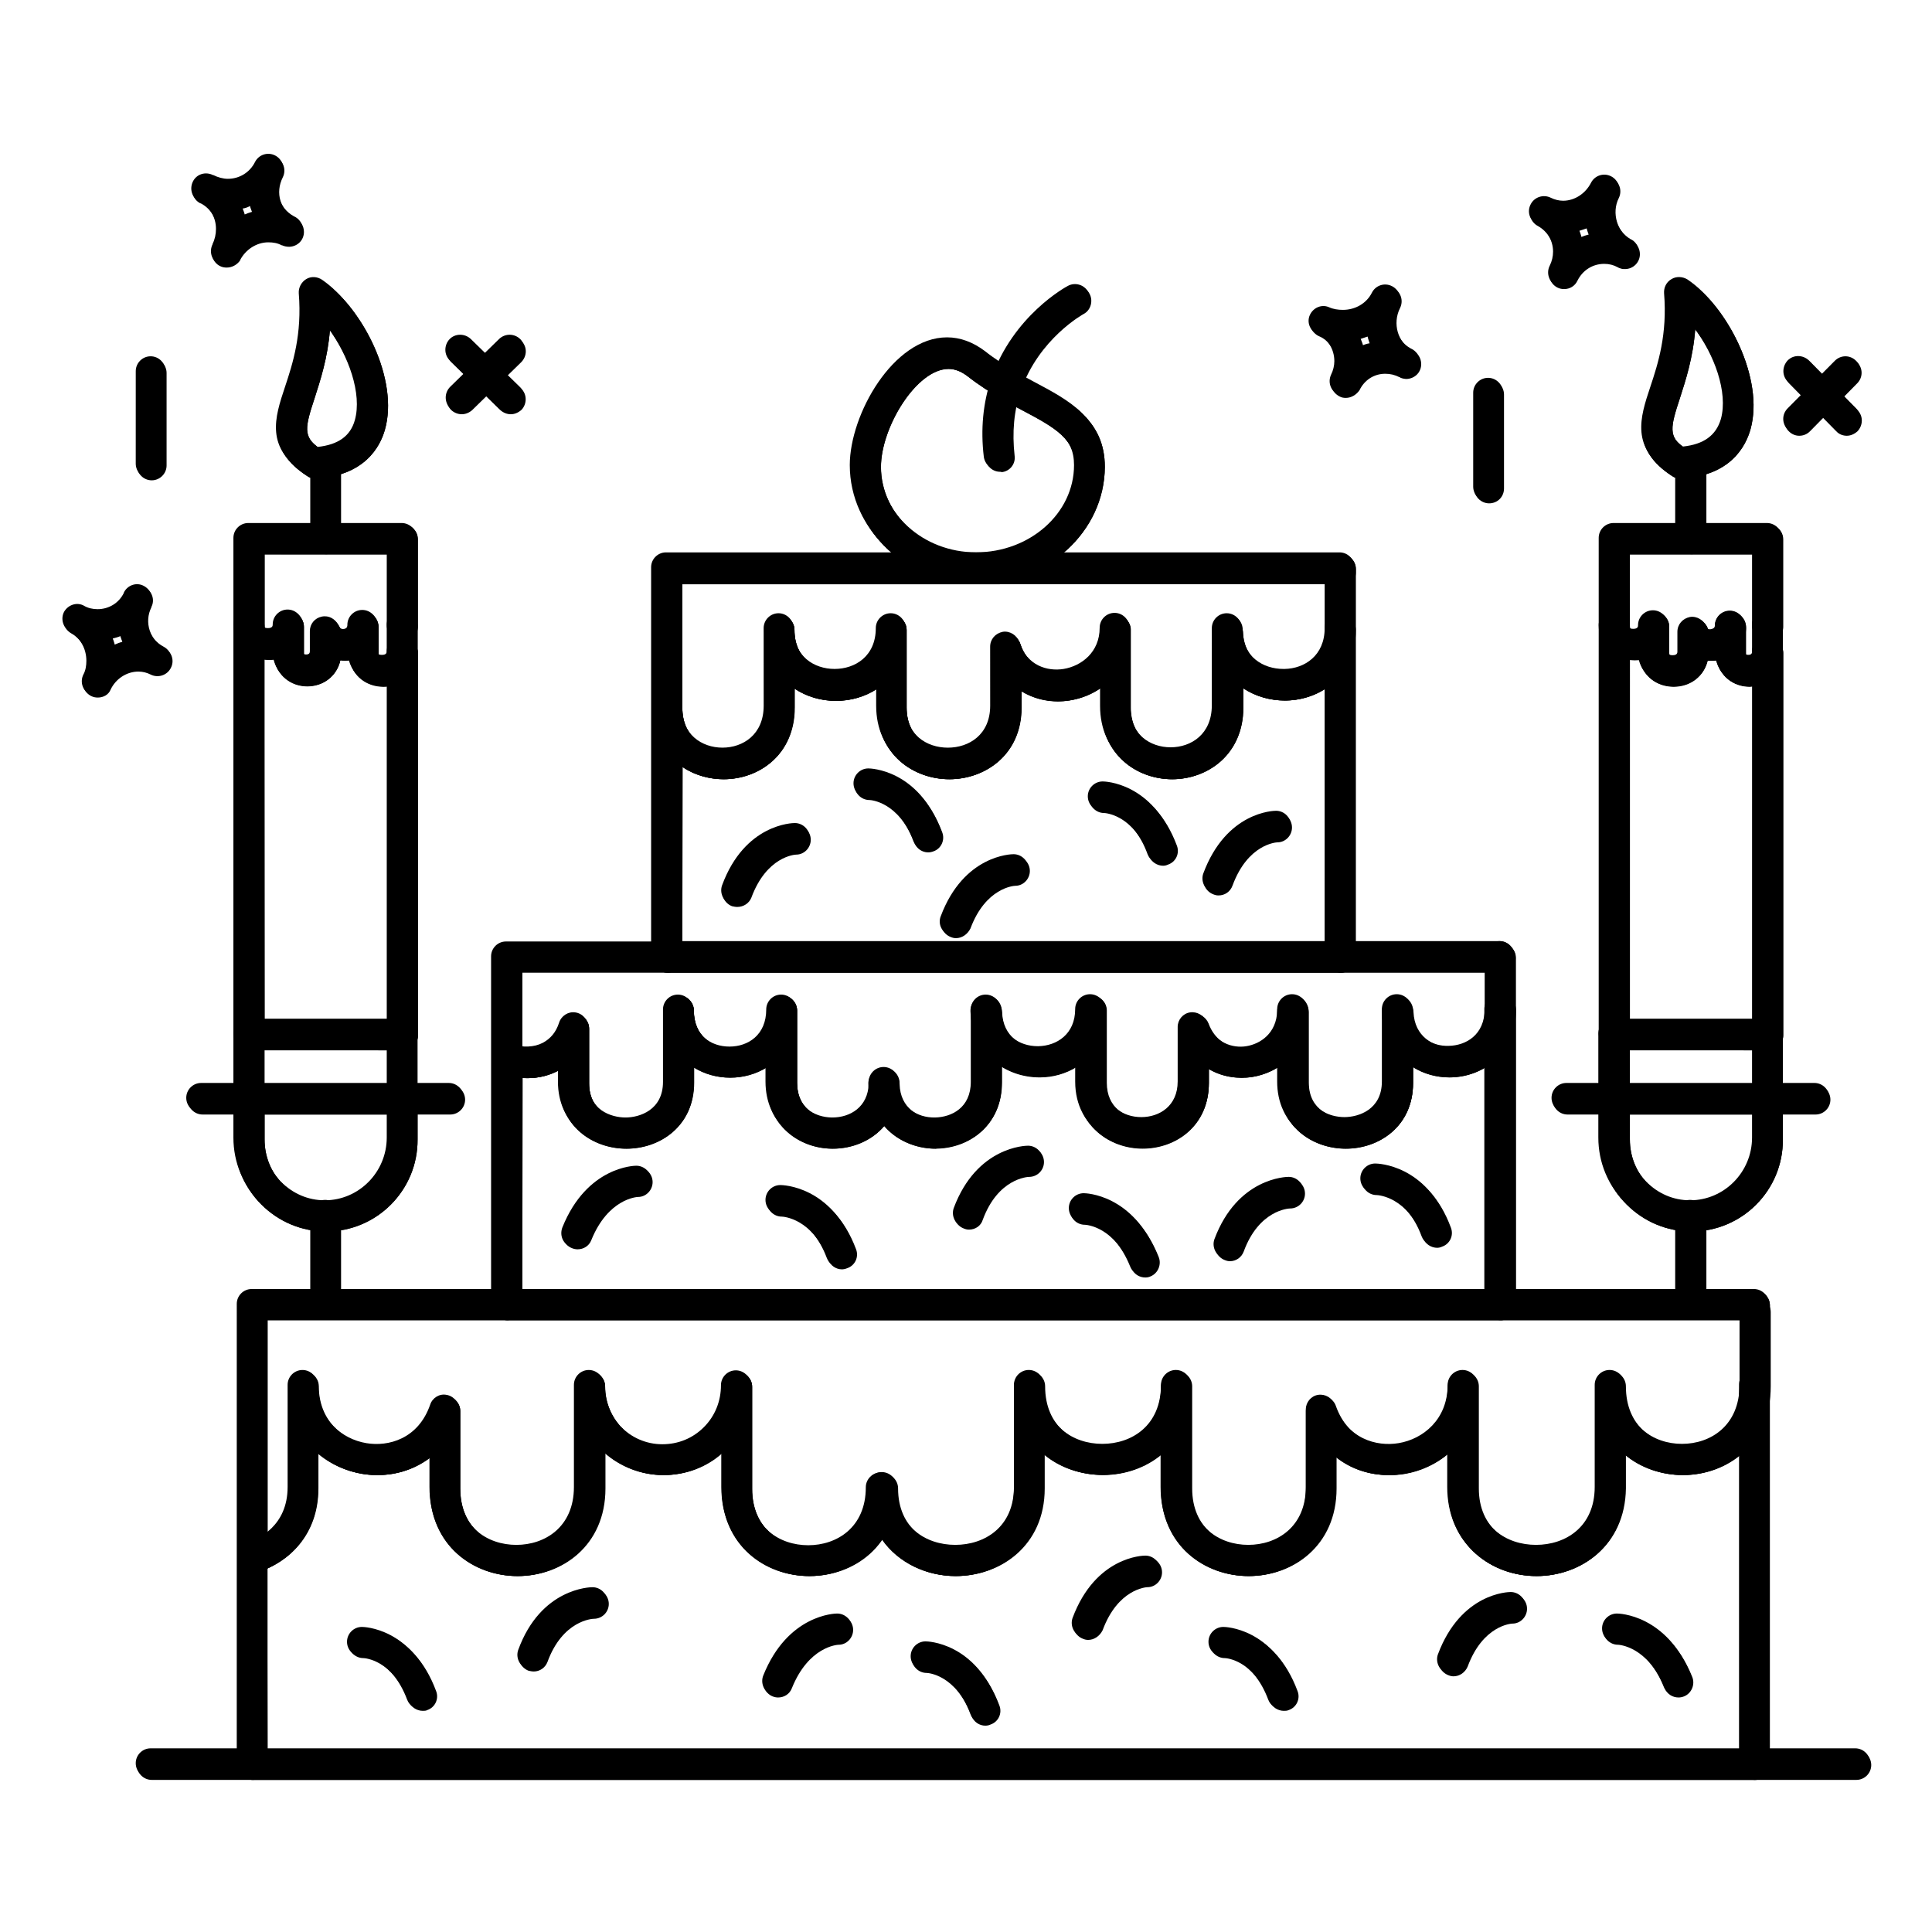 <?xml version="1.0" encoding="UTF-8"?>
<!-- The Best Svg Icon site in the world: iconSvg.co, Visit us! https://iconsvg.co -->
<svg fill="#000000" width="800px" height="800px" version="1.1" viewBox="144 144 512 512" xmlns="http://www.w3.org/2000/svg">
 <g>
  <path d="m230.45 470.36c-6.496 0-12.594-2.559-17.219-7.184-4.527-4.527-7.086-10.629-7.086-17.219v-10.531c0-2.164 1.77-3.938 3.938-3.938h40.641c2.164 0 3.938 1.77 3.938 3.938v10.527c0.094 13.484-10.828 24.406-24.211 24.406zm-16.332-30.996v6.594c0 4.527 1.672 8.66 4.723 11.711 3.148 3.148 7.184 4.922 11.609 4.922 9.055 0 16.434-7.477 16.434-16.629v-6.598z"/>
  <path d="m592.27 470.36c-6.496 0-12.594-2.559-17.219-7.184-4.527-4.527-7.086-10.629-7.086-17.219v-10.531c0-2.164 1.77-3.938 3.938-3.938h40.641c2.164 0 3.938 1.77 3.938 3.938v10.527c0.094 13.484-10.828 24.406-24.211 24.406zm-16.336-30.996v6.594c0 4.527 1.672 8.66 4.723 11.711 3.148 3.148 7.184 4.922 11.609 4.922 9.055 0 16.434-7.477 16.434-16.629l0.004-6.598z"/>
  <path d="m227.5 270.8c-0.789 0-1.477-0.195-2.164-0.688-10.727-6.988-8.168-14.859-5.41-23.125 2.066-6.199 4.527-13.875 3.641-24.797-0.098-1.477 0.688-2.953 1.969-3.738 1.277-0.789 2.953-0.688 4.231 0.195 10.629 7.379 19.977 26.176 16.234 39.262-1.277 4.527-5.41 12.203-18.301 12.891h-0.199zm3.934-39.363c-0.59 7.477-2.559 13.383-4.035 18.008-2.559 7.773-3.148 10.234 1.18 13.383 5.41-0.59 8.66-2.856 9.84-7.086 1.973-6.887-1.77-17.121-6.984-24.305z"/>
  <path d="m589.22 270.8c-0.789 0-1.477-0.195-2.164-0.688-10.727-6.988-8.168-14.859-5.41-23.125 2.066-6.199 4.527-13.875 3.641-24.797-0.098-1.477 0.59-2.953 1.969-3.738 1.277-0.789 2.953-0.688 4.231 0.098 10.625 7.277 20.07 25.977 16.43 39.16-1.277 4.625-5.41 12.496-18.5 13.086 0 0.004-0.098 0.004-0.195 0.004zm4.035-39.559c-0.59 7.676-2.559 13.578-4.035 18.203-2.559 7.773-3.148 10.234 1.18 13.383 5.512-0.59 8.758-2.953 10.035-7.281 1.871-7.184-1.77-17.219-7.18-24.305z"/>
  <path d="m245.61 325.9c-4.527 0-8.07-2.856-8.953-6.988-0.395 0.098-0.887 0.098-1.277 0.098-0.395 0-0.789 0-1.18-0.098-0.887 4.035-4.328 6.887-8.758 6.887-4.43 0-7.969-2.953-8.758-7.086-0.492 0.098-0.887 0.098-1.379 0.098-5.215 0-9.152-3.836-9.152-8.855v-23.125c0-2.164 1.77-3.938 3.938-3.938h40.641c2.164 0 3.938 1.77 3.938 3.938v30.109c0.09 5.223-3.844 8.961-9.059 8.961zm-1.281-15.742v6.988c0 0.297 0 0.984 1.277 0.984 1.277 0 1.277-0.688 1.277-0.984v-26.176h-32.762v19.188c0 0.297 0 0.984 1.277 0.984 1.277 0 1.277-0.688 1.277-0.984 0-2.164 1.77-3.938 3.938-3.938 2.164 0 3.938 1.77 3.938 3.938v6.988c0 0.395 0 0.984 0.984 0.984s0.984-0.59 0.984-0.984v-5.215c0-1.871 1.277-3.445 3.148-3.836 1.871-0.395 3.641 0.59 4.43 2.363 0.098 0.195 0.395 0.887 1.277 0.887 0.492 0 1.082-0.195 1.082-1.082 0-2.164 1.77-3.938 3.938-3.938 2.164-0.008 3.934 1.566 3.934 3.832z"/>
  <path d="m607.62 325.9c-4.43 0-7.871-2.856-8.758-6.988-0.789 0.098-1.672 0.098-2.461 0.098-0.887 4.035-4.43 6.887-8.953 6.887-4.625 0-8.168-2.953-8.953-7.086-0.492 0.098-0.887 0.098-1.379 0.098-5.215 0-9.152-3.836-9.152-8.855v-23.125c0-2.164 1.77-3.938 3.938-3.938h40.641c2.164 0 3.938 1.77 3.938 3.938v30.109c0.094 5.125-3.746 8.863-8.859 8.863zm-4.922-19.383h0.098c2.164 0.098 3.836 1.77 3.836 3.938v6.691c0 0.395 0 0.984 0.984 0.984s0.984-0.59 0.984-0.984v-26.176h-32.766v19.188c0 0.297 0 0.984 1.277 0.984 1.277 0 1.277-0.688 1.277-0.984 0-2.164 1.77-3.938 3.938-3.938 2.164 0 3.938 1.77 3.938 3.938v6.988c0 0.297 0 0.984 1.277 0.984s1.277-0.688 1.277-0.984v-5.215c0-1.969 1.379-3.543 3.344-3.938 1.871-0.297 3.738 0.887 4.328 2.656 0.098 0.195 0.195 0.59 0.887 0.59 0.098 0 1.277 0 1.379-0.984 0.105-2.164 1.875-3.738 3.941-3.738z"/>
  <path d="m250.82 422.34h-40.641c-2.164 0-3.938-1.77-3.938-3.938v-108.24c0-2.164 1.77-3.938 3.938-3.938 2.164 0 3.938 1.77 3.938 3.938 0 0.297 0 0.984 1.277 0.984 1.277 0 1.277-0.688 1.277-0.984 0-2.164 1.77-3.938 3.938-3.938 2.164 0 3.938 1.77 3.938 3.938v6.988c0 0.395 0 0.984 0.984 0.984s0.984-0.59 0.984-0.984v-5.215c0-1.871 1.277-3.445 3.148-3.836 1.871-0.395 3.641 0.59 4.43 2.363 0.098 0.195 0.395 0.887 1.277 0.887 0.492 0 1.082-0.195 1.082-1.082 0-2.164 1.77-3.938 3.938-3.938 2.164 0 3.938 1.77 3.938 3.938v6.988c0 0.297 0 0.984 1.277 0.984s1.277-0.688 1.277-0.984c0-2.164 1.77-3.938 3.938-3.938 2.164 0 3.938 1.77 3.938 3.938v101.25c-0.004 2.059-1.773 3.832-3.938 3.832zm-36.703-7.871h32.766v-88.559c-0.395 0.098-0.789 0.098-1.277 0.098-4.527 0-8.07-2.856-8.953-6.988-0.789 0.098-1.672 0.098-2.461 0-0.887 4.035-4.328 6.887-8.758 6.887s-7.969-2.953-8.758-7.086c-0.887 0.098-1.77 0.098-2.656 0z"/>
  <path d="m612.64 422.34h-40.641c-2.164 0-3.938-1.77-3.938-3.938v-108.24c0-2.164 1.77-3.938 3.938-3.938 2.164 0 3.938 1.77 3.938 3.938 0 0.297 0 0.984 1.277 0.984s1.277-0.688 1.277-0.984c0-2.164 1.77-3.938 3.938-3.938 2.164 0 3.938 1.77 3.938 3.938v6.988c0 0.297 0 0.984 1.277 0.984 1.277 0 1.277-0.688 1.277-0.984v-5.215c0-1.969 1.379-3.543 3.344-3.938 1.871-0.297 3.738 0.887 4.328 2.656 0.098 0.195 0.195 0.59 0.887 0.59 0.098 0 1.277 0 1.379-0.984 0.098-2.066 1.871-3.738 3.938-3.738h0.098c2.164 0.098 3.836 1.77 3.836 3.938v6.691c0 0.395 0 0.984 0.984 0.984s0.984-0.59 0.984-0.984c0-2.164 1.77-3.938 3.938-3.938 2.164 0 3.938 1.77 3.938 3.938v101.25c0.004 2.164-1.77 3.938-3.934 3.938zm-36.703-7.871h32.766v-88.559c-0.297 0-0.688 0.098-0.984 0.098-4.43 0-7.871-2.856-8.758-6.988-0.789 0.098-1.672 0.098-2.461 0.098-0.887 4.035-4.43 6.887-8.953 6.887-4.625 0-8.168-2.953-8.953-7.086-0.887 0.098-1.77 0.098-2.656 0z"/>
  <path d="m402.95 298.75c-18.402 0-33.359-13.875-33.359-30.996 0-13.383 11.512-33.852 25.781-33.852 3.543 0 6.887 1.277 10.035 3.641 2.461 1.969 5.019 3.543 7.477 5.117 1.871 1.082 3.641 1.969 5.41 2.953 9.445 5.019 18.5 9.742 18.5 22.141-0.09 17.121-15.246 30.996-33.844 30.996zm-7.574-56.977c-8.461 0-17.91 15.449-17.91 25.977 0 12.695 11.414 23.125 25.484 23.125 14.27 0 25.977-10.332 25.977-23.125 0-7.379-4.922-10.234-14.27-15.152-1.871-0.984-3.738-1.969-5.707-3.051 0 0-0.098 0-0.098-0.098-2.656-1.672-5.512-3.445-8.266-5.609-1.77-1.375-3.441-2.066-5.211-2.066z"/>
  <path d="m454.61 350.5c-9.348 0-18.793-6.496-18.793-18.992v-5.312c-3.344 2.363-7.379 3.641-11.414 3.641-3.641 0-6.887-0.984-9.742-2.656v4.328c0 12.496-9.645 18.992-19.09 18.992-9.445 0-19.09-6.496-19.09-18.992v-5.019c-6.496 4.328-15.449 4.328-21.941 0v5.019c0 12.496-9.445 18.992-18.793 18.992s-18.793-6.496-18.793-18.992v-36.703c0-2.164 1.77-3.938 3.938-3.938h178.49c2.164 0 3.938 1.77 3.938 3.938v16.137c0 12.301-9.445 18.695-18.793 18.695-3.836 0-7.773-1.082-11.02-3.246v5.117c-0.004 12.398-9.551 18.992-18.898 18.992zm-10.922-39.559v20.566c0 7.676 5.512 11.121 10.922 11.121s10.922-3.445 10.922-11.121v-19.68c0-2.164 1.672-3.836 3.836-3.938h0.098c2.066 0 3.836 1.672 3.938 3.738 0.297 7.086 5.805 10.234 11.02 10.234 5.41 0 10.922-3.344 10.922-10.824v-12.203l-170.52 0.004v32.766c0 7.676 5.512 11.121 10.922 11.121 5.41 0 10.922-3.445 10.922-11.121v-20.566c0-2.164 1.77-3.938 3.938-3.938 2.164 0 3.938 1.77 3.938 3.938 0 7.477 5.512 10.824 10.922 10.824 5.41 0 10.922-3.344 10.922-10.824 0-2.164 1.77-3.938 3.938-3.938 2.164 0 3.938 1.77 3.938 3.938v20.566c0 7.676 5.609 11.121 11.219 11.121 5.609 0 11.219-3.445 11.219-11.121v-15.645c0-1.969 1.379-3.543 3.344-3.938 1.871-0.297 3.738 0.887 4.328 2.656 2.164 6.691 7.676 7.379 9.938 7.379 5.512 0 11.414-3.836 11.414-11.02 0-2.164 1.77-3.938 3.938-3.938 2.164 0.004 4.031 1.676 4.031 3.84z"/>
  <path d="m391.93 448.41c-5.019 0-10.234-2.066-13.578-6.004-3.445 4.035-8.562 6.004-13.578 6.004-4.527 0-8.758-1.574-11.906-4.328-2.559-2.262-5.609-6.297-5.609-12.988v-4.231c-5.805 3.641-13.578 3.641-19.387 0v4.231c0 11.414-8.953 17.32-17.809 17.32s-17.809-5.902-17.809-17.32l-0.004-3.543c-2.461 1.379-5.312 2.164-8.461 2.164-1.871 0-3.641-0.297-5.41-0.789-2.066-0.098-3.836-1.77-3.836-3.938v-27.059c0-2.164 1.77-3.938 3.938-3.938l263.21 0.004c2.164 0 3.938 1.77 3.938 3.938v13.871c0 11.609-8.855 17.711-17.516 17.711-3.344 0-6.789-0.887-9.645-2.754v4.328c0 11.414-8.953 17.32-17.809 17.32-8.855 0-17.809-5.902-17.809-17.32v-4.328c-2.953 1.871-6.394 2.856-9.742 2.856-3.246 0-6.199-0.789-8.758-2.363v3.738c0 11.414-8.855 17.32-17.516 17.32-8.758 0-17.516-5.902-17.516-17.32v-4.328c-2.953 1.871-6.394 2.754-9.938 2.754-3.445 0-6.887-0.984-9.938-2.754v4.328c-0.004 11.418-8.762 17.418-17.52 17.418zm-13.578-20.762c2.164 0 3.836 1.672 3.938 3.836 0.195 6.297 5.019 9.055 9.645 9.055 4.82 0 9.645-2.953 9.645-9.445v-18.695c0-2.164 1.77-3.938 3.836-3.938h0.098c2.164 0 3.836 1.672 3.938 3.836 0.195 6.496 5.117 9.445 9.938 9.445 4.922 0 9.938-3.051 9.938-9.84 0-2.164 1.77-3.938 3.938-3.938 2.164 0 3.938 1.77 3.938 3.938v19.188c0 6.496 4.82 9.445 9.645 9.445 4.82 0 9.645-2.953 9.645-9.445v-14.465c0-1.871 1.379-3.543 3.246-3.836 1.871-0.297 3.738 0.789 4.43 2.559 1.477 4.035 4.82 6.496 8.953 6.496 4.723 0 9.543-3.246 9.742-9.543 0.098-2.164 1.77-3.836 3.938-3.836h0.098c2.164 0 3.836 1.77 3.836 3.938v18.598c0 7.477 6.199 9.445 9.938 9.445s9.938-1.969 9.938-9.445v-18.402c0-2.164 1.672-3.836 3.836-3.938 2.164-0.098 3.938 1.574 4.035 3.738 0.297 6.297 5.117 9.152 9.645 9.152 4.82 0 9.645-3.051 9.645-9.84v-10.035l-255.36-0.004v19.977c0.492 0.098 0.887 0.098 1.379 0.098 1.969 0 6.887-0.59 8.66-6.297 0.59-1.871 2.461-2.953 4.328-2.754 1.969 0.297 3.344 1.969 3.344 3.938v14.465c0 7.477 6.199 9.445 9.938 9.445 3.738 0 9.938-1.969 9.938-9.445l0.004-19.293c0-2.164 1.77-3.938 3.938-3.938 2.164 0 3.938 1.77 3.938 3.938 0 6.789 4.82 9.84 9.742 9.84 4.922 0 9.742-3.051 9.742-9.84 0-2.164 1.77-3.938 3.938-3.938 2.164 0 3.938 1.77 3.938 3.938v19.188c0 3.051 0.984 5.41 2.856 7.086 1.672 1.477 4.133 2.363 6.789 2.363 4.625 0 9.445-2.754 9.645-9.055-0.012-2.066 1.664-3.738 3.828-3.738z"/>
  <path d="m499.38 401.77h-178.5c-2.164 0-3.938-1.77-3.938-3.938v-66.32c0-2.164 1.77-3.938 3.938-3.938 2.164 0 3.938 1.77 3.938 3.938 0 7.676 5.512 11.121 10.922 11.121 5.41 0 10.922-3.445 10.922-11.121v-20.566c0-2.164 1.77-3.938 3.938-3.938 2.164 0 3.938 1.77 3.938 3.938 0 7.477 5.512 10.824 10.922 10.824 5.41 0 10.922-3.344 10.922-10.824 0-2.164 1.77-3.938 3.938-3.938 2.164 0 3.938 1.77 3.938 3.938v20.566c0 7.676 5.609 11.121 11.219 11.121 5.609 0 11.219-3.445 11.219-11.121v-15.645c0-1.969 1.379-3.543 3.344-3.938 1.871-0.297 3.738 0.887 4.328 2.656 2.164 6.691 7.676 7.379 9.938 7.379 5.512 0 11.414-3.836 11.414-11.02 0-2.164 1.77-3.938 3.938-3.938 2.164 0 3.938 1.77 3.938 3.938v20.566c0 7.676 5.512 11.121 10.922 11.121s10.922-3.445 10.922-11.121v-19.68c0-2.164 1.672-3.836 3.836-3.938h0.098c2.066 0 3.836 1.672 3.938 3.738 0.297 7.086 5.805 10.234 11.02 10.234 5.41 0 10.922-3.344 10.922-10.824 0-2.164 1.77-3.938 3.938-3.938 2.164 0 3.938 1.77 3.938 3.938v86.887c0.195 2.07-1.578 3.84-3.742 3.84zm-174.56-7.871h170.62v-67.504c-3.246 2.164-7.086 3.246-10.922 3.246-3.836 0-7.773-1.082-11.02-3.246v5.117c0 12.496-9.445 18.992-18.793 18.992-9.348 0-18.793-6.496-18.793-18.992l-0.004-5.312c-3.344 2.363-7.379 3.641-11.414 3.641-3.641 0-6.887-0.984-9.742-2.656v4.328c0 12.496-9.645 18.992-19.09 18.992-9.445 0-19.09-6.496-19.09-18.992v-5.019c-6.496 4.328-15.449 4.328-21.941 0v5.019c0 12.496-9.445 18.992-18.793 18.992-3.836 0-7.773-1.082-10.922-3.246z"/>
  <path d="m541.7 493.87h-263.22c-2.164 0-3.938-1.77-3.938-3.938v-65.043c0-2.164 1.77-3.938 3.938-3.938h0.492c0.395 0 0.887 0.098 1.277 0.195 1.18 0.395 2.363 0.59 3.543 0.59 1.969 0 6.887-0.59 8.66-6.297 0.59-1.871 2.461-2.953 4.328-2.754 1.969 0.297 3.344 1.969 3.344 3.938v14.465c0 7.477 6.199 9.445 9.938 9.445 3.738 0 9.938-1.969 9.938-9.445l0.008-19.285c0-2.164 1.77-3.938 3.938-3.938 2.164 0 3.938 1.77 3.938 3.938 0 6.789 4.82 9.84 9.742 9.84 4.922 0 9.742-3.051 9.742-9.84 0-2.164 1.77-3.938 3.938-3.938 2.164 0 3.938 1.77 3.938 3.938v19.188c0 6.496 4.82 9.445 9.645 9.445 4.625 0 9.445-2.754 9.645-9.055 0.098-2.164 1.77-3.836 3.938-3.836 2.164 0 3.836 1.672 3.938 3.836 0.195 6.297 5.019 9.055 9.645 9.055 4.82 0 9.645-2.953 9.645-9.445v-18.695c0-2.164 1.77-3.938 3.836-3.938h0.098c2.164 0 3.836 1.672 3.938 3.836 0.195 6.496 5.117 9.445 9.938 9.445 4.922 0 9.938-3.051 9.938-9.84 0-2.164 1.77-3.938 3.938-3.938 2.164 0 3.938 1.77 3.938 3.938v19.188c0 6.496 4.82 9.445 9.645 9.445 4.82 0 9.645-2.953 9.645-9.445v-14.465c0-1.871 1.379-3.543 3.246-3.836 1.871-0.297 3.738 0.789 4.43 2.559 1.477 4.035 4.82 6.496 8.953 6.496 4.723 0 9.543-3.246 9.742-9.543 0.098-2.164 1.77-3.836 3.938-3.836h0.098c2.164 0 3.836 1.77 3.836 3.938v18.598c0 7.477 6.199 9.445 9.938 9.445 3.738 0 9.938-1.969 9.938-9.445v-18.402c0-2.164 1.672-3.836 3.836-3.938 2.164-0.098 3.938 1.574 4.035 3.738 0.297 6.297 5.117 9.152 9.645 9.152 2.559 0 5.019-0.887 6.691-2.461 1.969-1.77 2.953-4.231 2.953-7.379 0-2.164 1.77-3.938 3.938-3.938 2.164 0 3.938 1.77 3.938 3.938v78.129c-0.117 2.461-1.891 4.133-4.055 4.133zm-259.29-7.871h255.35v-59.238c-2.856 1.77-6.199 2.656-9.645 2.656-3.344 0-6.789-0.887-9.645-2.754v4.328c0 11.414-8.953 17.32-17.809 17.32-8.855 0-17.809-5.902-17.809-17.32v-4.328c-2.953 1.871-6.394 2.856-9.742 2.856-3.246 0-6.199-0.789-8.758-2.363v3.738c0 11.414-8.855 17.32-17.516 17.32-8.758 0-17.516-5.902-17.516-17.32v-4.328c-5.902 3.641-13.875 3.738-19.777 0v4.328c0 11.414-8.855 17.32-17.516 17.32-5.019 0-10.234-2.066-13.578-6.004-3.445 4.035-8.562 6.004-13.578 6.004-8.758 0-17.516-5.902-17.516-17.32v-4.231c-5.805 3.641-13.578 3.641-19.387 0v4.231c0 11.414-8.953 17.32-17.809 17.32-8.855 0-17.809-5.902-17.809-17.32l-0.004-3.344c-2.461 1.379-5.312 2.164-8.461 2.164-0.492 0-0.887 0-1.379-0.098z"/>
  <path d="m551.24 561.67c-11.609 0-23.418-7.969-23.418-23.223v-9.25c-4.43 3.738-10.137 5.707-15.742 5.707-5.312 0-10.137-1.672-14.07-4.82v8.363c0 15.254-11.609 23.223-23.125 23.223-11.512 0-23.125-7.969-23.125-23.223v-9.055c-8.66 7.281-22.434 7.281-31.094 0v9.055c0 15.254-11.809 23.223-23.418 23.223-7.477 0-15.055-3.344-19.484-9.742-4.43 6.394-11.809 9.742-19.285 9.742-11.512 0-23.125-7.969-23.125-23.223v-9.445c-4.231 3.836-9.742 5.902-15.547 5.902-5.902 0-11.414-2.262-15.547-5.902v9.445c0 15.254-11.609 23.223-23.125 23.223-11.512 0-23.125-7.969-23.125-23.223v-8.266c-3.836 3.051-8.66 4.723-13.973 4.723-5.805 0-11.512-2.066-15.742-5.805v9.348c0 12.496-8.07 19.582-15.645 22.043-0.395 0.098-0.789 0.195-1.18 0.195h-0.492c-2.164 0-3.938-1.77-3.938-3.938v-66.812c0-2.164 1.77-3.938 3.938-3.938h398.13c2.164 0 3.938 1.77 3.938 3.938v21.453c0 15.449-11.609 23.52-23.125 23.52-5.512 0-11.02-1.871-15.254-5.41v8.953c-0.004 15.246-11.812 23.219-23.426 23.219zm-15.547-50.285v27.059c0 10.629 7.773 15.352 15.547 15.352 7.773 0 15.547-4.723 15.547-15.352v-27.059c0-2.164 1.77-3.938 3.938-3.938 2.164 0 3.938 1.77 3.938 3.938 0 10.824 7.676 15.645 15.254 15.645 7.578 0 15.254-4.82 15.254-15.645v-17.516h-390.26v56.68c2.754-2.164 5.512-5.902 5.512-12.102v-27.059c0-2.164 1.77-3.938 3.938-3.938 2.164 0 3.938 1.77 3.938 3.938 0 5.902 2.656 9.543 4.82 11.512 2.856 2.656 6.887 4.133 10.922 4.133 6.594 0 11.906-3.938 14.27-10.43 0.59-1.77 2.461-2.856 4.328-2.559 1.871 0.297 3.246 1.969 3.246 3.836v20.566c0 10.629 7.676 15.352 15.254 15.352 7.578 0 15.254-4.723 15.254-15.352v-27.059c0-2.164 1.77-3.938 3.938-3.938 2.164 0 3.938 1.77 3.938 3.938 0 8.66 6.988 15.742 15.547 15.742 4.231 0 8.07-1.574 11.02-4.527 2.953-2.953 4.527-6.887 4.527-11.121 0-2.164 1.77-3.938 3.938-3.938 2.164 0 3.938 1.77 3.938 3.938v27.059c0 10.629 7.676 15.352 15.254 15.352s15.254-4.723 15.254-15.352c0-2.164 1.77-3.938 3.938-3.938 2.164 0 3.938 1.77 3.938 3.938 0 10.629 7.773 15.352 15.547 15.352 7.773 0 15.547-4.723 15.547-15.352v-27.059c0-2.164 1.77-3.938 3.938-3.938 2.164 0 3.938 1.77 3.938 3.938 0 10.824 7.773 15.645 15.547 15.645 7.773 0 15.547-4.82 15.547-15.645 0-2.164 1.77-3.938 3.938-3.938 2.164 0 3.938 1.77 3.938 3.938v27.059c0 10.629 7.676 15.352 15.254 15.352 7.578 0 15.254-4.723 15.254-15.352v-20.566c0-1.871 1.379-3.543 3.246-3.836 1.871-0.297 3.738 0.789 4.328 2.559 2.262 6.594 7.676 10.43 14.27 10.43 7.578 0 15.742-5.512 15.742-15.645 0-2.164 1.77-3.938 3.938-3.938 2.141 0.004 4.109 1.676 4.109 3.84z"/>
  <path d="m609.1 615.69h-398.12c-2.164 0-3.938-1.77-3.938-3.938v-54.906c0-2.066 1.672-3.836 3.738-3.938 2.856-1.082 9.742-4.625 9.742-14.367v-27.059c0-2.164 1.77-3.938 3.938-3.938 2.164 0 3.938 1.77 3.938 3.938 0 10.234 8.07 15.645 15.742 15.645 6.594 0 11.906-3.938 14.27-10.43 0.59-1.77 2.461-2.856 4.328-2.559 1.871 0.297 3.246 1.969 3.246 3.836v20.566c0 10.629 7.676 15.352 15.254 15.352s15.254-4.723 15.254-15.352v-27.059c0-2.164 1.77-3.938 3.938-3.938 2.164 0 3.938 1.77 3.938 3.938 0 8.66 6.988 15.742 15.547 15.742 4.231 0 8.07-1.574 11.02-4.527 2.953-2.953 4.527-6.887 4.527-11.121 0-2.164 1.77-3.938 3.938-3.938 2.164 0 3.938 1.77 3.938 3.938v27.059c0 10.629 7.676 15.352 15.254 15.352s15.254-4.723 15.254-15.352c0-2.164 1.77-3.938 3.938-3.938 2.164 0 3.938 1.77 3.938 3.938 0 10.629 7.773 15.352 15.547 15.352 7.773 0 15.547-4.723 15.547-15.352v-27.059c0-2.164 1.77-3.938 3.938-3.938 2.164 0 3.938 1.77 3.938 3.938 0 10.824 7.773 15.645 15.547 15.645 7.773 0 15.547-4.82 15.547-15.645 0-2.164 1.77-3.938 3.938-3.938 2.164 0 3.938 1.77 3.938 3.938v27.059c0 10.629 7.676 15.352 15.254 15.352s15.254-4.723 15.254-15.352v-20.566c0-1.871 1.379-3.543 3.246-3.836 1.871-0.297 3.738 0.789 4.328 2.559 2.262 6.594 7.676 10.43 14.27 10.43 7.578 0 15.742-5.512 15.742-15.645 0-2.164 1.77-3.938 3.938-3.938 2.164 0 3.938 1.77 3.938 3.938v27.059c0 10.629 7.773 15.352 15.547 15.352 7.773 0 15.547-4.723 15.547-15.352v-27.059c0-2.164 1.77-3.938 3.938-3.938 2.164 0 3.938 1.77 3.938 3.938 0 10.824 7.676 15.645 15.254 15.645s15.254-4.82 15.254-15.645c0-2.164 1.77-3.938 3.938-3.938 2.164 0 3.938 1.77 3.938 3.938v100.37c0.066 1.977-1.703 3.746-3.871 3.746zm-394.19-7.871h390.25v-78.328c-8.562 7.184-22.043 7.184-30.602 0v8.953c0 15.254-11.809 23.223-23.418 23.223s-23.418-7.969-23.418-23.223v-9.25c-4.43 3.738-10.137 5.707-15.742 5.707-5.312 0-10.137-1.672-14.07-4.82v8.363c0 15.254-11.609 23.223-23.125 23.223-11.512 0-23.125-7.969-23.125-23.223v-9.055c-8.66 7.281-22.434 7.281-31.094 0v9.055c0 15.254-11.809 23.223-23.418 23.223-7.477 0-15.055-3.344-19.484-9.742-4.43 6.394-11.809 9.742-19.285 9.742-11.512 0-23.125-7.969-23.125-23.223v-9.445c-4.231 3.836-9.742 5.902-15.547 5.902-5.902 0-11.414-2.262-15.547-5.902v9.445c0 15.254-11.609 23.223-23.125 23.223-11.512 0-23.125-7.969-23.125-23.223v-8.266c-3.836 3.051-8.66 4.723-13.973 4.723-5.609 0-11.316-1.969-15.742-5.707v9.25c0 11.316-6.594 18.105-13.383 21.254z"/>
  <path d="m210.97 615.69c-2.164 0-3.938-1.77-3.938-3.938v-121.82c0-2.164 1.77-3.938 3.938-3.938h67.402c2.164 0 3.938 1.77 3.938 3.938 0 2.164-1.77 3.938-3.938 3.938l-63.469-0.004v117.88c0 2.168-1.77 3.938-3.934 3.938z"/>
  <path d="m609.1 495.64c-1.379 0-2.559-0.688-3.246-1.77l-64.156-0.004c-2.164 0-3.938-1.77-3.938-3.938 0-2.164 1.77-3.938 3.938-3.938h67.402c2.164 0 3.938 1.77 3.938 3.938v1.77c0 2.269-1.77 3.941-3.938 3.941z"/>
  <path d="m609.1 615.69c-2.164 0-3.938-1.77-3.938-3.938v-100.37c0-2.164 1.77-3.938 3.938-3.938 2.164 0 3.938 1.77 3.938 3.938v100.37c0 2.168-1.77 3.938-3.938 3.938z"/>
  <path d="m541.7 493.87h-263.22c-2.164 0-3.938-1.77-3.938-3.938v-92.102c0-2.164 1.77-3.938 3.938-3.938h42.41c2.164 0 3.938 1.77 3.938 3.938 0 2.164-1.77 3.938-3.938 3.938h-38.473v84.23h255.35v-74.195c0-2.164 1.77-3.938 3.938-3.938 2.164 0 3.938 1.77 3.938 3.938v78.129c0 2.266-1.773 3.938-3.938 3.938z"/>
  <path d="m541.7 401.77h-42.312c-2.164 0-3.938-1.77-3.938-3.938 0-2.164 1.77-3.938 3.938-3.938h42.312c2.164 0 3.938 1.77 3.938 3.938s-1.773 3.938-3.938 3.938z"/>
  <path d="m499.38 401.77h-178.5c-2.164 0-3.938-1.77-3.938-3.938l0.004-103.02c0-2.164 1.77-3.938 3.938-3.938h178.5c2.164 0 3.938 1.77 3.938 3.938v0.887c0 2.164-1.77 3.938-3.938 3.938-0.984 0-1.77-0.297-2.461-0.887h-172.1v95.152h170.62v-82.953c0-2.164 1.77-3.938 3.938-3.938 2.164 0 3.938 1.77 3.938 3.938v86.887c0 2.168-1.773 3.938-3.938 3.938z"/>
  <path d="m551.24 561.67c-6.102 0-11.711-2.066-15.941-5.805-4.82-4.231-7.379-10.332-7.379-17.418v-9.25c-3.344 2.856-7.477 4.723-11.609 5.41-6.004 0.984-12.793-0.195-18.105-4.43v8.266c0 15.254-11.609 23.223-23.125 23.223-11.512 0-23.125-7.969-23.125-23.223v-9.055c-4.328 3.641-9.938 5.512-15.547 5.512-5.805 0-11.316-1.969-15.547-5.512v9.055c0 15.254-11.809 23.223-23.418 23.223-6.102 0-11.711-2.066-15.941-5.805-4.82-4.231-7.379-10.332-7.379-17.418 0-2.164 1.77-3.938 3.938-3.938 2.164 0 3.938 1.77 3.938 3.938 0 10.629 7.773 15.352 15.547 15.352 7.773 0 15.547-4.723 15.547-15.352v-27.059c0-2.164 1.77-3.938 3.938-3.938 2.164 0 3.938 1.77 3.938 3.938 0 10.824 7.773 15.645 15.547 15.645 7.773 0 15.547-4.82 15.547-15.645 0-2.164 1.77-3.938 3.938-3.938 2.164 0 3.938 1.77 3.938 3.938v27.059c0 10.629 7.676 15.352 15.254 15.352s15.254-4.723 15.254-15.352v-20.566c0-1.871 1.379-3.543 3.246-3.836 1.871-0.297 3.738 0.789 4.328 2.559 3.246 9.152 11.219 11.219 17.023 10.234 6.496-1.082 12.988-6.297 12.988-15.449 0-2.164 1.77-3.938 3.938-3.938 2.164 0 3.938 1.77 3.938 3.938v27.059c0 10.629 7.773 15.352 15.547 15.352 7.773 0 15.547-4.723 15.547-15.352v-27.059c0-2.164 1.77-3.938 3.938-3.938 2.164 0 3.938 1.77 3.938 3.938 0 10.824 7.676 15.645 15.254 15.645s15.254-4.82 15.254-15.645v-19.68c0-2.164 1.77-3.938 3.938-3.938 2.164 0 3.938 1.77 3.938 3.938v19.68c0 15.449-11.609 23.52-23.125 23.52-5.707 0-11.121-1.969-15.254-5.41v8.953c-0.215 15.25-12.023 23.223-23.637 23.223z"/>
  <path d="m358.67 561.67c-11.512 0-23.125-7.969-23.125-23.223v-9.445c-4.231 3.836-9.742 5.902-15.547 5.902-5.902 0-11.414-2.262-15.547-5.902v9.445c0 15.254-11.609 23.223-23.125 23.223-11.512 0-23.125-7.969-23.125-23.223v-8.266c-5.312 4.133-12.102 5.41-18.105 4.43-4.527-0.789-8.461-2.656-11.711-5.512v9.348c0 12.496-8.07 19.582-15.645 22.043-2.066 0.688-4.328-0.492-4.922-2.559-0.688-2.066 0.492-4.328 2.559-4.922 2.363-0.789 10.234-4.133 10.234-14.562v-27.059c0-2.164 1.77-3.938 3.938-3.938 2.164 0 3.938 1.77 3.938 3.938 0 9.152 6.496 14.367 12.988 15.449 5.805 0.984 13.777-1.082 16.926-10.234 0.59-1.77 2.461-2.856 4.328-2.559 1.871 0.297 3.246 1.969 3.246 3.836v20.566c0 10.629 7.676 15.352 15.254 15.352s15.254-4.723 15.254-15.352v-27.059c0-2.164 1.77-3.938 3.938-3.938 2.164 0 3.938 1.77 3.938 3.938 0 8.66 6.988 15.742 15.547 15.742 4.231 0 8.07-1.574 11.02-4.527 2.953-2.953 4.527-6.887 4.527-11.121 0-2.164 1.77-3.938 3.938-3.938 2.164 0 3.938 1.77 3.938 3.938v27.059c0 10.629 7.676 15.352 15.254 15.352s15.254-4.723 15.254-15.352c0-2.164 1.77-3.938 3.938-3.938 2.164 0 3.938 1.77 3.938 3.938 0.082 15.156-11.527 23.129-23.039 23.129z"/>
  <path d="m391.93 448.41c-8.461 0-17.219-5.707-17.516-16.629-0.098-2.164 1.672-4.035 3.836-4.035s4.035 1.672 4.035 3.836c0.195 6.394 5.117 9.152 9.84 9.055 4.328-0.098 9.445-2.559 9.445-9.445l0.004-19.387c0-2.164 1.77-3.938 3.938-3.938 2.164 0 3.938 1.77 3.938 3.938v19.188c0 11.219-8.66 17.219-17.219 17.32-0.004 0.098-0.203 0.098-0.301 0.098z"/>
  <path d="m446.84 448.41c-4.527 0-8.758-1.574-11.906-4.328-2.559-2.262-5.609-6.297-5.609-12.988v-4.328c-2.856 1.77-6.297 2.754-9.645 2.754-8.758 0.098-17.711-5.707-18.105-17.023-0.098-2.164 1.672-4.035 3.836-4.035 2.164-0.098 4.035 1.672 4.035 3.836 0.195 6.496 5.117 9.445 9.938 9.445h0.195c4.82-0.098 9.742-3.148 9.742-9.84 0-2.164 1.77-3.938 3.938-3.938 2.164 0 3.938 1.77 3.938 3.938v19.188c0 6.496 4.82 9.445 9.645 9.445 4.82 0 9.645-2.953 9.645-9.445v-14.465c0-1.871 1.379-3.543 3.246-3.836 1.871-0.297 3.738 0.789 4.43 2.559 2.066 5.609 6.988 6.988 10.527 6.394 3.641-0.59 7.969-3.344 8.168-9.348v-0.59c0-2.164 1.77-3.938 3.938-3.938 2.164 0 3.938 1.77 3.938 3.938v0.59 0.098c-0.395 10.137-7.676 15.742-14.859 16.926-3.738 0.59-7.969 0-11.512-2.066v3.738c-0.004 11.32-8.762 17.32-17.52 17.32z"/>
  <path d="m500.66 448.41c-8.855 0-17.809-5.902-17.809-17.32v-18.598c0-2.164 1.77-3.938 3.938-3.938 2.164 0 3.938 1.77 3.938 3.938v18.598c0 7.477 6.199 9.445 9.938 9.445 3.738 0 9.938-1.969 9.938-9.445v-19.285c0-2.164 1.77-3.938 3.938-3.938 2.164 0 3.938 1.77 3.938 3.938v19.188c-0.004 11.418-8.957 17.418-17.816 17.418z"/>
  <path d="m528.12 429.52c-8.363 0-17.023-5.609-17.516-16.629-0.098-2.164 1.574-4.035 3.738-4.133 2.164-0.098 4.035 1.574 4.133 3.738 0.297 6.496 5.215 9.25 9.938 9.152 4.328-0.098 9.445-2.754 9.445-9.84v-13.973c0-2.164 1.77-3.938 3.938-3.938 2.164 0 3.938 1.77 3.938 3.938v13.969c0 11.316-8.562 17.516-17.121 17.711-0.199 0.004-0.395 0.004-0.492 0.004z"/>
  <path d="m364.67 448.41h-0.297c-8.562-0.098-17.219-6.102-17.219-17.32v-4.231c-5.805 3.641-13.578 3.641-19.387 0v4.231c0 11.414-8.953 17.32-17.809 17.32-8.855 0-17.809-5.902-17.809-17.32v-3.539c-0.195 0.098-0.395 0.195-0.492 0.297-4.231 2.164-9.348 2.461-14.07 0.887-2.066-0.688-3.148-2.953-2.461-5.019s2.953-3.148 5.019-2.461c2.656 0.887 5.707 0.789 7.969-0.395 2.066-1.082 3.543-2.856 4.328-5.312 0.59-1.871 2.461-2.953 4.328-2.754 1.969 0.297 3.344 1.969 3.344 3.938v14.465c0 7.477 6.199 9.445 9.938 9.445 3.738 0 9.938-1.969 9.938-9.445l0.008-19.391c0-2.164 1.77-3.938 3.938-3.938 2.164 0 3.938 1.77 3.938 3.938 0 6.789 4.82 9.84 9.742 9.84 4.922 0 9.742-3.051 9.742-9.84 0-2.164 1.77-3.938 3.938-3.938 2.164 0 3.938 1.77 3.938 3.938v19.188c0 6.887 5.117 9.348 9.445 9.445 4.723 0.098 9.645-2.656 9.84-8.953v-0.492c0-2.164 1.77-3.938 3.938-3.938 2.164 0 3.938 1.77 3.938 3.938v0.492 0.098c-0.5 11.121-9.16 16.828-17.723 16.828z"/>
  <path d="m454.61 350.5c-9.348 0-18.793-6.496-18.793-18.992v-5.215c-2.363 1.672-5.215 2.856-8.363 3.344-4.231 0.688-8.855 0-12.793-2.461v4.328c0 12.496-9.645 18.992-19.09 18.992-9.445 0-19.09-6.496-19.09-18.992v-5.019c-6.496 4.328-15.449 4.328-21.941 0v5.019c0 12.496-9.445 18.992-18.793 18.992s-18.793-6.496-18.793-18.992c0-2.164 1.77-3.938 3.938-3.938 2.164 0 3.938 1.77 3.938 3.938 0 7.676 5.512 11.121 10.922 11.121s10.922-3.445 10.922-11.121v-20.566c0-2.164 1.77-3.938 3.938-3.938 2.164 0 3.938 1.77 3.938 3.938 0 7.477 5.512 10.824 10.922 10.824s10.922-3.344 10.922-10.824c0-2.164 1.77-3.938 3.938-3.938 2.164 0 3.938 1.77 3.938 3.938v20.566c0 7.676 5.609 11.121 11.219 11.121s11.219-3.445 11.219-11.121v-15.645c0-1.969 1.379-3.543 3.344-3.938 1.871-0.297 3.738 0.887 4.328 2.656 2.066 6.394 7.578 7.871 11.809 7.184 4.723-0.789 9.543-4.43 9.543-10.922 0-2.164 1.77-3.938 3.938-3.938 2.164 0 3.938 1.77 3.938 3.938v20.566c0 7.676 5.512 11.121 10.922 11.121 5.41 0 10.922-3.445 10.922-11.121v-20.566c0-2.164 1.77-3.938 3.938-3.938 2.164 0 3.938 1.77 3.938 3.938v20.566c0.184 12.5-9.363 19.094-18.711 19.094z"/>
  <path d="m484.43 329.64c-9.055 0-18.301-6.004-18.895-17.711-0.098-2.164 1.574-4.035 3.738-4.133 2.164-0.098 4.035 1.574 4.133 3.738 0.297 7.184 5.902 10.332 11.316 10.234 5.312-0.098 10.629-3.543 10.629-10.824v-15.25c0-2.164 1.77-3.938 3.938-3.938 2.164 0 3.938 1.77 3.938 3.938v15.254c0 12.004-9.25 18.5-18.301 18.695-0.102-0.004-0.301-0.004-0.496-0.004z"/>
  <path d="m402.95 298.75c-18.402 0-33.359-13.875-33.359-30.996 0-13.383 11.512-33.852 25.781-33.852 3.543 0 6.887 1.277 10.035 3.641 2.461 1.969 5.019 3.543 7.477 5.117 1.871 1.082 3.641 1.969 5.41 2.953 9.445 5.019 18.5 9.742 18.5 22.141-0.09 17.121-15.246 30.996-33.844 30.996zm-7.574-56.977c-8.461 0-17.91 15.449-17.91 25.977 0 12.695 11.414 23.125 25.484 23.125 14.27 0 25.977-10.332 25.977-23.125 0-7.379-4.922-10.234-14.27-15.152-1.871-0.984-3.738-1.969-5.707-3.051 0 0-0.098 0-0.098-0.098-2.656-1.672-5.512-3.445-8.266-5.609-1.77-1.375-3.441-2.066-5.211-2.066z"/>
  <path d="m409.05 269.03c-1.969 0-3.641-1.477-3.938-3.445-0.887-7.379-0.195-14.367 1.969-20.762 5.805-16.727 19.777-24.305 20.367-24.602 1.969-0.984 4.328-0.297 5.312 1.672 0.984 1.871 0.297 4.328-1.574 5.312-0.195 0.098-11.906 6.594-16.629 20.27-1.871 5.312-2.363 11.121-1.672 17.32 0.297 2.164-1.277 4.133-3.445 4.328-0.094-0.094-0.293-0.094-0.391-0.094z"/>
  <path d="m256.04 597.39c-1.574 0-3.148-0.984-3.738-2.559-4.133-11.02-11.711-11.414-12.004-11.414-2.164 0-3.938-1.77-3.938-3.938 0-2.164 1.77-3.938 3.938-3.938 0.492 0 13.188 0.195 19.285 16.629 0.789 2.066-0.297 4.328-2.363 5.019-0.293 0.199-0.785 0.199-1.18 0.199z"/>
  <path d="m285.46 586.96c-0.492 0-0.887-0.098-1.379-0.195-2.066-0.789-3.051-3.051-2.363-5.019 6.004-16.434 19.09-16.629 19.68-16.629 2.164 0 3.938 1.77 3.938 3.938 0 2.164-1.77 3.938-3.938 3.938-0.395 0-8.266 0.395-12.301 11.414-0.586 1.57-2.062 2.555-3.637 2.555z"/>
  <path d="m350.21 593.85c-0.492 0-0.984-0.098-1.477-0.297-1.969-0.789-2.953-3.148-2.164-5.117 6.496-16.234 19.09-16.434 19.582-16.434 2.164 0 3.938 1.77 3.938 3.938 0 2.164-1.77 3.938-3.836 3.938-0.395 0-7.969 0.492-12.398 11.512-0.594 1.574-2.07 2.461-3.644 2.461z"/>
  <path d="m432.37 578.59c-0.492 0-0.887-0.098-1.379-0.297-2.066-0.789-3.051-3.051-2.262-5.019 6.102-16.336 18.695-16.531 19.285-16.531 2.164 0 3.938 1.77 3.938 3.938 0 2.164-1.77 3.938-3.836 3.938-0.395 0-7.871 0.492-11.906 11.414-0.789 1.574-2.266 2.559-3.84 2.559z"/>
  <path d="m529.2 588.24c-0.492 0-0.887-0.098-1.379-0.297-2.066-0.789-3.051-3.051-2.363-5.019 6.102-16.336 18.695-16.531 19.285-16.531 2.164 0 3.938 1.77 3.938 3.938 0 2.164-1.77 3.938-3.836 3.938-0.395 0-7.871 0.492-11.906 11.414-0.688 1.574-2.164 2.559-3.738 2.559z"/>
  <path d="m405.12 601.32c-1.574 0-3.051-0.984-3.641-2.559-4.133-11.02-11.609-11.414-11.906-11.414-2.164 0-3.938-1.77-3.938-3.938 0-2.164 1.77-3.938 3.938-3.938 0.492 0 13.188 0.195 19.285 16.531 0.789 2.066-0.297 4.328-2.363 5.019-0.395 0.199-0.887 0.297-1.375 0.297z"/>
  <path d="m588.83 593.85c-1.574 0-3.051-0.887-3.641-2.461-4.527-11.219-12.301-11.512-12.398-11.512-2.164 0-3.938-1.77-3.938-3.938 0-2.164 1.77-3.938 3.938-3.938 0.492 0 13.188 0.195 19.68 16.434 0.789 1.969-0.195 4.328-2.164 5.117-0.492 0.199-0.984 0.297-1.477 0.297z"/>
  <path d="m484.23 597.39c-1.574 0-3.148-0.984-3.738-2.559-4.133-11.02-11.609-11.414-11.906-11.414-2.164 0-3.938-1.77-3.938-3.938 0-2.164 1.77-3.938 3.938-3.938 0.492 0 13.188 0.195 19.285 16.629 0.789 2.066-0.297 4.328-2.363 5.019-0.395 0.199-0.887 0.199-1.277 0.199z"/>
  <path d="m297.07 475.08c-0.492 0-0.984-0.098-1.477-0.297-2.066-0.789-2.953-3.051-2.164-5.117 6.496-16.137 19.09-16.336 19.582-16.336 2.164 0 3.938 1.77 3.938 3.938 0 2.164-1.77 3.938-3.836 3.938-0.395 0-7.969 0.492-12.398 11.414-0.594 1.574-2.07 2.461-3.644 2.461z"/>
  <path d="m367.13 480.39c-1.574 0-3.051-0.984-3.641-2.559-4.133-11.02-12.004-11.414-12.301-11.414-2.164 0-3.938-1.77-3.938-3.938 0-2.164 1.77-3.938 3.938-3.938 0.59 0 13.578 0.195 19.68 16.531 0.789 2.066-0.297 4.328-2.363 5.019-0.488 0.199-0.98 0.297-1.375 0.297z"/>
  <path d="m400.79 469.86c-0.492 0-0.887-0.098-1.379-0.297-2.066-0.789-3.051-3.051-2.363-5.019 6.102-16.336 19.09-16.531 19.68-16.531 2.164 0 3.938 1.77 3.938 3.938 0 2.164-1.77 3.938-3.938 3.938-0.395 0-8.266 0.395-12.301 11.414-0.488 1.574-1.965 2.559-3.637 2.559z"/>
  <path d="m447.53 482.55c-1.574 0-3.051-0.887-3.641-2.461-4.43-11.121-12.102-11.512-12.398-11.512-2.164 0-3.938-1.77-3.938-3.938 0-2.164 1.77-3.938 3.938-3.938 0.492 0 13.086 0.195 19.582 16.434 0.789 1.969-0.195 4.328-2.164 5.117-0.395 0.199-0.887 0.297-1.379 0.297z"/>
  <path d="m524.87 474.68c-1.574 0-3.148-0.984-3.738-2.559-4.035-11.02-12.004-11.414-12.301-11.414-2.164 0-3.938-1.77-3.938-3.938 0-2.164 1.77-3.938 3.938-3.938 0.59 0 13.676 0.195 19.68 16.531 0.789 2.066-0.297 4.328-2.363 5.019-0.391 0.199-0.883 0.297-1.277 0.297z"/>
  <path d="m469.96 478.23c-0.492 0-0.887-0.098-1.379-0.297-2.066-0.789-3.051-3.051-2.363-5.019 6.102-16.336 19.09-16.531 19.68-16.531 2.164 0 3.938 1.77 3.938 3.938 0 2.164-1.77 3.938-3.938 3.938-0.395 0-8.266 0.395-12.301 11.414-0.586 1.574-2.062 2.559-3.637 2.559z"/>
  <path d="m466.91 381.3c-0.492 0-0.887-0.098-1.379-0.297-2.066-0.789-3.051-3.051-2.363-5.019 6.102-16.434 18.695-16.629 19.285-16.629 2.164 0 3.938 1.77 3.938 3.938 0 2.164-1.77 3.938-3.836 3.938-0.395 0-7.871 0.492-11.906 11.414-0.59 1.676-2.066 2.656-3.738 2.656z"/>
  <path d="m452.25 373.43c-1.574 0-3.148-0.984-3.738-2.559-4.035-11.121-11.809-11.414-11.906-11.414-2.164 0-3.938-1.77-3.938-3.938 0-2.164 1.77-3.938 3.938-3.938 0.492 0 13.188 0.195 19.285 16.531 0.789 2.066-0.297 4.328-2.363 5.019-0.395 0.199-0.883 0.297-1.277 0.297z"/>
  <path d="m397.34 392.62c-0.492 0-0.887-0.098-1.379-0.297-2.066-0.789-3.051-3.051-2.262-5.019 6.102-16.234 18.695-16.434 19.285-16.434 2.164 0 3.938 1.77 3.938 3.938 0 2.164-1.77 3.938-3.836 3.938-0.395 0-7.871 0.492-11.906 11.316-0.789 1.574-2.262 2.559-3.84 2.559z"/>
  <path d="m389.96 369.89c-1.574 0-3.051-0.984-3.641-2.559-4.133-10.922-11.609-11.316-11.906-11.316-2.164 0-3.938-1.77-3.938-3.938 0-2.164 1.77-3.938 3.938-3.938 0.492 0 13.188 0.195 19.285 16.434 0.789 2.066-0.297 4.328-2.262 5.019-0.492 0.199-0.984 0.297-1.477 0.297z"/>
  <path d="m339.38 384.35c-0.492 0-0.887-0.098-1.379-0.195-2.066-0.789-3.051-3.051-2.363-5.019 6.004-16.336 18.695-16.531 19.285-16.531 2.164 0 3.938 1.77 3.938 3.938 0 2.164-1.77 3.938-3.836 3.938-0.395 0-7.871 0.492-11.906 11.414-0.59 1.473-2.062 2.457-3.738 2.457z"/>
  <path d="m635.96 615.69h-451.75c-2.164 0-3.938-1.77-3.938-3.938 0-2.164 1.77-3.938 3.938-3.938h451.75c2.164 0 3.938 1.77 3.938 3.938 0 2.168-1.77 3.938-3.938 3.938z"/>
  <path d="m572 422.34c-2.164 0-3.938-1.77-3.938-3.938v-131.46c0-2.164 1.77-3.938 3.938-3.938h40.641c2.164 0 3.938 1.77 3.938 3.938v23.125c0 2.164-1.77 3.938-3.938 3.938-2.164 0-3.938-1.77-3.938-3.938v-19.188h-32.766v127.43c-0.004 2.258-1.773 4.031-3.938 4.031z"/>
  <path d="m612.64 422.34c-2.164 0-3.938-1.77-3.938-3.938l0.004-101.35c0-2.164 1.77-3.938 3.938-3.938 2.164 0 3.938 1.77 3.938 3.938v101.25c-0.004 2.262-1.777 4.035-3.941 4.035z"/>
  <path d="m589.22 270.8c-0.789 0-1.477-0.195-2.164-0.688-10.727-6.988-8.168-14.859-5.41-23.125 2.066-6.199 4.527-13.875 3.641-24.797-0.098-1.477 0.59-2.953 1.969-3.738 1.277-0.789 2.953-0.688 4.231 0.098 10.625 7.277 20.07 25.977 16.43 39.16-1.277 4.625-5.41 12.496-18.5 13.086 0 0.004-0.098 0.004-0.195 0.004zm4.035-39.559c-0.59 7.676-2.559 13.578-4.035 18.203-2.559 7.773-3.148 10.234 1.18 13.383 5.512-0.59 8.758-2.953 10.035-7.281 1.871-7.184-1.77-17.219-7.18-24.305z"/>
  <path d="m587.55 325.9c-2.262 0-4.43-0.789-6.102-2.164-1.477-1.277-2.461-2.953-2.856-4.922-0.492 0.098-0.887 0.098-1.379 0.098-2.262 0-4.43-0.789-6.102-2.164-1.969-1.672-3.051-4.035-3.051-6.691 0-2.164 1.77-3.938 3.938-3.938 2.164 0 3.938 1.77 3.938 3.938 0 0.297 0 0.984 1.277 0.984s1.277-0.688 1.277-0.984c0-2.164 1.77-3.938 3.938-3.938 2.164 0 3.938 1.77 3.938 3.938v6.988c0 0.297 0 0.984 1.277 0.984 1.277 0 1.277-0.688 1.277-0.984v-5.215c0-1.969 1.379-3.543 3.344-3.938 1.871-0.297 3.738 0.887 4.328 2.656 0.098 0.195 0.195 0.688 1.18 0.59 0.395-0.098 0.984-0.195 1.082-0.887v-0.098c0-2.164 1.77-3.938 3.938-3.938 2.164 0 3.938 1.77 3.938 3.938v0.297 0.195c-0.195 4.328-3.543 7.773-7.969 8.363-0.789 0.098-1.477 0.098-2.164 0-0.98 4.039-4.523 6.891-9.047 6.891z"/>
  <path d="m607.62 325.9c-2.262 0-4.43-0.789-6.004-2.262-1.871-1.672-2.856-4.035-2.856-6.691v-6.496c0-2.164 1.77-3.938 3.938-3.938 2.164 0 3.938 1.77 3.938 3.938v6.691c0 0.395 0 0.984 0.984 0.984s0.984-0.59 0.984-0.984v-6.988c0-2.164 1.77-3.938 3.938-3.938 2.164 0 3.938 1.77 3.938 3.938v6.988c0.094 5.019-3.746 8.758-8.859 8.758z"/>
  <path d="m592.27 470.36c-6.496 0-12.594-2.559-17.219-7.184-4.527-4.527-7.086-10.629-7.086-17.219v-27.551c0-2.164 1.77-3.938 3.938-3.938h40.641c2.164 0 3.938 1.77 3.938 3.938v27.551c0.094 13.48-10.828 24.402-24.211 24.402zm-16.336-48.02v23.617c0 4.527 1.672 8.66 4.723 11.711 3.148 3.148 7.184 4.922 11.609 4.922 9.055 0 16.434-7.477 16.434-16.629v-23.617z"/>
  <path d="m625.14 439.36h-65.73c-2.164 0-3.938-1.77-3.938-3.938 0-2.164 1.77-3.938 3.938-3.938h65.73c2.164 0 3.938 1.77 3.938 3.938 0 2.164-1.77 3.938-3.938 3.938z"/>
  <path d="m592.27 290.87c-2.164 0-3.938-1.77-3.938-3.938v-20.074c0-2.164 1.77-3.938 3.938-3.938 2.164 0 3.938 1.77 3.938 3.938v20.074c-0.004 2.266-1.773 3.938-3.938 3.938z"/>
  <path d="m592.27 490.04c-2.164 0-3.938-1.77-3.938-3.938v-19.68c0-2.164 1.77-3.938 3.938-3.938 2.164 0 3.938 1.77 3.938 3.938v19.68c-0.004 2.164-1.773 3.938-3.938 3.938z"/>
  <path d="m210.18 422.34c-2.164 0-3.938-1.77-3.938-3.938l0.004-131.46c0-2.164 1.77-3.938 3.938-3.938h40.641c2.164 0 3.938 1.77 3.938 3.938v23.125c0 2.164-1.77 3.938-3.938 3.938-2.164 0-3.938-1.77-3.938-3.938v-19.188l-32.77-0.004v127.43c0 2.262-1.773 4.035-3.938 4.035z"/>
  <path d="m250.82 422.34c-2.164 0-3.938-1.77-3.938-3.938v-101.35c0-2.164 1.77-3.938 3.938-3.938 2.164 0 3.938 1.77 3.938 3.938v101.25c-0.004 2.262-1.773 4.035-3.938 4.035z"/>
  <path d="m227.5 270.8c-0.789 0-1.477-0.195-2.164-0.688-10.727-6.988-8.168-14.859-5.41-23.125 2.066-6.199 4.527-13.875 3.641-24.797-0.098-1.477 0.688-2.953 1.969-3.738 1.277-0.789 2.953-0.688 4.231 0.195 10.629 7.379 19.977 26.176 16.234 39.262-1.277 4.527-5.41 12.203-18.301 12.891h-0.199zm3.934-39.363c-0.59 7.477-2.559 13.383-4.035 18.008-2.559 7.773-3.148 10.234 1.18 13.383 5.41-0.59 8.66-2.856 9.84-7.086 1.973-6.887-1.77-17.121-6.984-24.305z"/>
  <path d="m245.61 325.9c-2.262 0-4.43-0.789-6.102-2.164-1.477-1.277-2.461-2.953-2.856-4.82-0.789 0.098-1.672 0.098-2.461 0-0.887 4.035-4.328 6.887-8.758 6.887-2.262 0-4.43-0.789-6.004-2.262-1.477-1.277-2.363-2.953-2.754-4.922-0.492 0.098-0.887 0.098-1.379 0.098-2.262 0-4.43-0.789-6.102-2.164-1.969-1.672-3.051-4.035-3.051-6.691 0-2.164 1.77-3.938 3.938-3.938 2.164 0 3.938 1.77 3.938 3.938 0 0.297 0 0.984 1.277 0.984s1.277-0.688 1.277-0.984c0-2.164 1.77-3.938 3.938-3.938 2.164 0 3.938 1.77 3.938 3.938v6.988c0 0.395 0 0.984 0.984 0.984s0.984-0.59 0.984-0.984v-5.215c0-1.871 1.277-3.445 3.148-3.836 1.871-0.395 3.641 0.59 4.43 2.363 0.395 0.984 1.18 0.984 1.574 0.887 0.789-0.195 0.789-0.789 0.789-1.082 0-2.164 1.77-3.938 3.938-3.938 2.164 0 3.938 1.77 3.938 3.938v6.988c0 0.297 0 0.984 1.277 0.984 1.277 0 1.277-0.688 1.277-0.984v-6.988c0-2.164 1.77-3.938 3.938-3.938 2.164 0 3.938 1.77 3.938 3.938v6.988c0.094 5.207-3.84 8.945-9.055 8.945z"/>
  <path d="m230.45 470.36c-6.496 0-12.594-2.559-17.219-7.184-4.527-4.527-7.086-10.629-7.086-17.219v-27.551c0-2.164 1.77-3.938 3.938-3.938h40.641c2.164 0 3.938 1.77 3.938 3.938v27.551c0.094 13.48-10.828 24.402-24.211 24.402zm-16.332-48.02v23.617c0 4.527 1.672 8.66 4.723 11.711 3.148 3.148 7.184 4.922 11.609 4.922 9.055 0 16.434-7.477 16.434-16.629v-23.617z"/>
  <path d="m263.32 439.36h-65.633c-2.164 0-3.938-1.77-3.938-3.938 0-2.164 1.77-3.938 3.938-3.938h65.633c2.164 0 3.938 1.77 3.938 3.938 0 2.164-1.773 3.938-3.938 3.938z"/>
  <path d="m230.45 290.87c-2.164 0-3.938-1.77-3.938-3.938v-20.074c0-2.164 1.77-3.938 3.938-3.938 2.164 0 3.938 1.77 3.938 3.938v20.074c0 2.266-1.77 3.938-3.938 3.938z"/>
  <path d="m230.45 490.04c-2.164 0-3.938-1.77-3.938-3.938v-19.68c0-2.164 1.77-3.938 3.938-3.938 2.164 0 3.938 1.77 3.938 3.938v19.68c0 2.164-1.77 3.938-3.938 3.938z"/>
  <path d="m204.08 214.91c-0.59 0-1.18-0.098-1.77-0.395-1.969-0.984-2.656-3.344-1.672-5.312v-0.098c0.59-1.18 0.887-2.559 0.887-3.938 0-3.148-1.672-5.902-4.328-7.281h-0.098c-1.969-0.984-2.656-3.344-1.672-5.312 0.984-1.969 3.344-2.656 5.312-1.672h0.098c1.18 0.59 2.559 0.984 3.836 0.984 3.051 0 5.805-1.672 7.184-4.43 0.984-1.969 3.344-2.754 5.312-1.77s2.754 3.344 1.77 5.312c-2.066 4.133-0.688 8.66 3.246 10.824 1.379 0.59 2.363 1.969 2.363 3.641 0 2.164-1.672 3.836-3.836 3.938-0.688 0-1.277-0.098-1.969-0.395h-0.098c-1.082-0.59-2.262-0.789-3.543-0.789-3.051 0-6.004 1.871-7.477 4.723v0.098c-0.789 1.086-2.07 1.871-3.547 1.871zm4.234-15.645c0.297 0.688 0.492 1.379 0.688 2.066 0.688-0.297 1.477-0.59 2.164-0.789-0.297-0.688-0.492-1.379-0.688-2.066-0.691 0.395-1.379 0.691-2.164 0.789z"/>
  <path d="m169.94 328.86c-0.59 0-1.18-0.098-1.77-0.395-1.969-0.984-2.754-3.344-1.77-5.312 0.59-1.082 0.789-2.363 0.789-3.641 0-3.246-1.672-6.199-4.328-7.676-1.871-1.082-2.559-3.445-1.574-5.312 1.082-1.871 3.445-2.656 5.312-1.574 0.984 0.59 2.262 0.887 3.543 0.887 3.051 0 5.707-1.672 6.988-4.328v-0.098c0.984-1.969 3.344-2.754 5.215-1.77 1.969 0.984 2.754 3.344 1.77 5.215v0.098c-1.969 3.938-0.395 8.758 3.543 10.824 1.871 0.984 2.656 3.344 1.574 5.312-0.984 1.871-3.344 2.656-5.312 1.672-0.984-0.492-2.066-0.789-3.246-0.789-3.051 0-6.004 1.871-7.379 4.82-0.5 1.277-1.879 2.066-3.356 2.066zm3.938-15.645c0.297 0.688 0.492 1.477 0.688 2.164 0.688-0.297 1.379-0.59 2.164-0.789-0.297-0.688-0.492-1.379-0.688-2.066-0.688 0.297-1.379 0.492-2.164 0.691z"/>
  <path d="m184.21 271.29c-2.164 0-3.938-1.77-3.938-3.938v-24.5c0-2.164 1.77-3.938 3.938-3.938 2.164 0 3.938 1.77 3.938 3.938v24.5c0 2.168-1.773 3.938-3.938 3.938z"/>
  <path d="m266.37 253.78c-0.984 0-2.066-0.395-2.856-1.18-1.477-1.574-1.477-4.035 0.098-5.609l12.988-12.695c1.574-1.477 4.035-1.477 5.609 0.098 1.574 1.574 1.477 4.035-0.098 5.609l-12.988 12.691c-0.785 0.691-1.77 1.086-2.754 1.086z"/>
  <path d="m279.36 253.78c-0.984 0-1.969-0.395-2.754-1.082l-12.988-12.695c-1.574-1.477-1.574-4.035-0.098-5.609 1.477-1.574 4.035-1.574 5.609-0.098l12.988 12.695c1.574 1.477 1.574 4.035 0.098 5.609-0.887 0.785-1.871 1.18-2.856 1.18z"/>
  <path d="m558.52 220.61c-0.59 0-1.18-0.098-1.77-0.395-1.969-0.984-2.754-3.344-1.77-5.312 0.59-1.18 0.887-2.461 0.887-3.738 0-2.953-1.672-5.805-4.328-7.281-1.871-0.984-2.656-3.344-1.574-5.312 1.082-1.969 3.344-2.656 5.312-1.672 0.984 0.492 2.164 0.789 3.246 0.789 3.051 0 5.902-1.871 7.379-4.723 0.984-1.969 3.344-2.754 5.312-1.77s2.754 3.344 1.77 5.312c-1.969 3.938-0.395 9.055 3.344 11.316 1.379 0.59 2.262 1.969 2.262 3.543 0 2.164-1.77 3.938-3.938 3.938-0.297 0-0.688 0-0.984-0.098-0.297-0.098-0.688-0.195-0.984-0.395-1.082-0.59-2.262-0.887-3.543-0.887-3.051 0-5.707 1.672-7.086 4.43-0.68 1.469-2.059 2.254-3.535 2.254zm4.035-15.449c0.297 0.688 0.492 1.379 0.688 2.164 0.688-0.297 1.379-0.492 2.066-0.688-0.297-0.688-0.492-1.477-0.688-2.164-0.59 0.199-1.375 0.492-2.066 0.688z"/>
  <path d="m500.66 249.45c-0.59 0-1.18-0.098-1.672-0.395-1.969-0.984-2.754-3.246-1.871-5.215 0.59-1.18 0.887-2.461 0.887-3.641 0-3.148-1.77-6.004-4.43-7.086-1.969-0.887-2.953-3.148-2.066-5.117 0.887-1.969 3.148-2.953 5.117-2.066 1.082 0.492 2.363 0.688 3.641 0.688 3.344 0 6.297-1.77 7.676-4.527 0.984-1.969 3.344-2.754 5.312-1.77s2.754 3.344 1.77 5.312c-2.066 4.133-0.59 9.152 3.246 11.219 1.379 0.59 2.363 1.969 2.363 3.641 0 2.164-1.672 3.836-3.836 3.938-0.492 0-1.082-0.098-1.574-0.297-0.098 0-0.195-0.098-0.297-0.195h-0.098c-1.18-0.59-2.363-0.887-3.738-0.887-2.953 0-5.512 1.672-6.789 4.328-0.785 1.184-2.164 2.07-3.641 2.07zm3.938-15.645c0.297 0.688 0.59 1.477 0.789 2.262 0.688-0.297 1.277-0.492 1.969-0.59-0.297-0.789-0.492-1.574-0.688-2.363-0.691 0.199-1.383 0.496-2.07 0.691z"/>
  <path d="m538.64 277.39c-2.164 0-3.938-1.77-3.938-3.938v-24.895c0-2.164 1.77-3.938 3.938-3.938 2.164 0 3.938 1.77 3.938 3.938v24.895c0 2.168-1.676 3.938-3.938 3.938z"/>
  <path d="m620.81 259.48c-0.984 0-1.969-0.395-2.754-1.18-1.574-1.574-1.574-4.035 0-5.609l12.496-12.695c1.574-1.574 4.035-1.574 5.609 0 1.574 1.574 1.574 4.035 0 5.609l-12.496 12.691c-0.789 0.789-1.773 1.184-2.856 1.184z"/>
  <path d="m633.4 259.48c-0.984 0-2.066-0.395-2.754-1.18l-12.496-12.695c-1.574-1.574-1.477-4.035 0-5.609 1.574-1.574 4.035-1.477 5.609 0l12.496 12.695c1.574 1.574 1.477 4.035 0 5.609-0.887 0.785-1.871 1.18-2.856 1.18z"/>
  <path d="m210.68 615.2c-2.164 0-3.938-1.77-3.938-3.938l0.004-121.72c0-2.164 1.77-3.938 3.938-3.938h67.402c2.164 0 3.938 1.77 3.938 3.938 0 2.164-1.77 3.938-3.938 3.938h-63.469v117.88c0 2.066-1.773 3.836-3.938 3.836z"/>
  <path d="m608.8 495.25c-1.379 0-2.559-0.688-3.246-1.77h-64.156c-2.164 0-3.938-1.77-3.938-3.938 0-2.164 1.77-3.938 3.938-3.938h67.402c2.164 0 3.938 1.77 3.938 3.938v1.77c-0.004 2.168-1.773 3.938-3.938 3.938z"/>
  <path d="m608.8 615.2c-2.164 0-3.938-1.77-3.938-3.938v-100.37c0-2.164 1.77-3.938 3.938-3.938 2.164 0 3.938 1.77 3.938 3.938v100.37c-0.004 2.168-1.773 3.938-3.938 3.938z"/>
  <path d="m541.4 493.48h-263.32c-2.164 0-3.938-1.77-3.938-3.938v-92.102c0-2.164 1.77-3.938 3.938-3.938h42.41c2.164 0 3.938 1.77 3.938 3.938 0 2.164-1.77 3.938-3.938 3.938h-38.473l-0.004 84.227h255.35v-74.195c0-2.164 1.77-3.938 3.938-3.938 2.164 0 3.938 1.77 3.938 3.938v78.133c0.098 2.164-1.672 3.938-3.84 3.938z"/>
  <path d="m541.4 401.28h-42.312c-2.164 0-3.938-1.77-3.938-3.938 0-2.164 1.77-3.938 3.938-3.938h42.312c2.164 0 3.938 1.77 3.938 3.938 0 2.168-1.77 3.938-3.938 3.938z"/>
  <path d="m498.99 401.28h-178.5c-2.164 0-3.938-1.77-3.938-3.938v-103.02c0-2.164 1.77-3.938 3.938-3.938h178.5c2.164 0 3.938 1.77 3.938 3.938v0.887c0 2.164-1.77 3.938-3.938 3.938-0.984 0-1.77-0.297-2.461-0.887h-172.11v95.152h170.62l0.004-82.953c0-2.164 1.77-3.938 3.938-3.938 2.164 0 3.938 1.77 3.938 3.938v86.887c-0.004 2.168-1.777 3.938-3.941 3.938z"/>
  <path d="m550.85 561.28c-6.102 0-11.711-2.066-15.941-5.805-4.82-4.231-7.379-10.332-7.379-17.418v-9.25c-3.344 2.856-7.477 4.723-11.609 5.41-6.004 0.984-12.793-0.195-18.105-4.43v8.266c0 15.254-11.609 23.223-23.125 23.223-11.512 0-23.125-7.969-23.125-23.223v-9.055c-4.328 3.641-9.938 5.512-15.547 5.512-5.805 0-11.316-1.969-15.547-5.512v9.055c0 15.254-11.809 23.223-23.418 23.223-6.102 0-11.711-2.066-15.941-5.805-4.82-4.231-7.379-10.332-7.379-17.418 0-2.164 1.77-3.938 3.938-3.938 2.164 0 3.938 1.77 3.938 3.938 0 10.629 7.773 15.352 15.547 15.352 7.773 0 15.547-4.723 15.547-15.352v-27.059c0-2.164 1.77-3.938 3.938-3.938 2.164 0 3.938 1.77 3.938 3.938 0 10.824 7.773 15.645 15.547 15.645 7.773 0 15.547-4.82 15.547-15.645 0-2.164 1.77-3.938 3.938-3.938 2.164 0 3.938 1.77 3.938 3.938v27.059c0 10.629 7.676 15.352 15.254 15.352s15.254-4.723 15.254-15.352v-20.566c0-1.871 1.379-3.543 3.246-3.836 1.871-0.297 3.738 0.789 4.328 2.559 3.246 9.152 11.219 11.219 17.023 10.234 6.496-1.082 12.988-6.297 12.988-15.449 0-2.164 1.77-3.938 3.938-3.938 2.164 0 3.938 1.77 3.938 3.938v27.059c0 10.629 7.773 15.352 15.547 15.352 7.773 0 15.547-4.723 15.547-15.352v-27.059c0-2.164 1.77-3.938 3.938-3.938 2.164 0 3.938 1.77 3.938 3.938 0 10.824 7.676 15.645 15.254 15.645s15.254-4.82 15.254-15.645v-19.68c0-2.164 1.77-3.938 3.938-3.938 2.164 0 3.938 1.77 3.938 3.938v19.68c0 15.449-11.609 23.52-23.125 23.52-5.707 0-11.121-1.969-15.254-5.41v8.953c-0.219 15.25-11.93 23.223-23.637 23.223z"/>
  <path d="m358.28 561.28c-11.512 0-23.125-7.969-23.125-23.223v-9.445c-4.231 3.836-9.742 5.902-15.547 5.902-5.902 0-11.414-2.262-15.547-5.902v9.445c0 15.254-11.609 23.223-23.125 23.223-11.512 0-23.125-7.969-23.125-23.223v-8.266c-5.312 4.133-12.102 5.41-18.105 4.43-4.527-0.789-8.461-2.656-11.711-5.512v9.348c0 12.496-8.07 19.582-15.645 22.043-2.066 0.688-4.328-0.492-4.922-2.559-0.688-2.066 0.492-4.328 2.559-4.922 2.363-0.789 10.234-4.133 10.234-14.562v-27.059c0-2.164 1.77-3.938 3.938-3.938 2.164 0 3.938 1.77 3.938 3.938 0 9.152 6.496 14.367 12.988 15.449 5.805 0.984 13.777-1.082 16.926-10.234 0.59-1.77 2.461-2.953 4.328-2.559 1.871 0.297 3.246 1.969 3.246 3.836v20.566c0 10.629 7.676 15.352 15.254 15.352 7.578 0 15.254-4.723 15.254-15.352v-27.059c0-2.164 1.77-3.938 3.938-3.938 2.164 0 3.938 1.77 3.938 3.938 0 8.66 6.988 15.742 15.547 15.742 4.231 0 8.07-1.574 11.02-4.527 2.953-2.953 4.527-6.887 4.527-11.121 0-2.164 1.77-3.938 3.938-3.938 2.164 0 3.938 1.77 3.938 3.938v27.059c0 10.629 7.676 15.352 15.254 15.352s15.254-4.723 15.254-15.352c0-2.164 1.77-3.938 3.938-3.938 2.164 0 3.938 1.77 3.938 3.938 0.184 15.156-11.527 23.129-23.039 23.129z"/>
  <path d="m391.63 447.92c-8.461 0-17.219-5.707-17.516-16.629-0.098-2.164 1.672-4.035 3.836-4.035s4.035 1.672 4.035 3.836c0.195 6.394 5.117 9.152 9.84 9.055 4.328-0.098 9.445-2.559 9.445-9.445v-19.188c0-2.164 1.77-3.938 3.938-3.938 2.164 0 3.938 1.77 3.938 3.938v19.188c0 11.219-8.66 17.219-17.219 17.32-0.098-0.102-0.195-0.102-0.297-0.102z"/>
  <path d="m446.45 447.92c-4.527 0-8.758-1.574-11.906-4.328-2.559-2.262-5.609-6.297-5.609-12.988v-4.328c-2.856 1.77-6.297 2.754-9.645 2.754-8.758 0.098-17.711-5.707-18.105-17.023-0.098-2.164 1.672-4.035 3.836-4.035 2.164-0.098 4.035 1.672 4.035 3.836 0.195 6.496 5.117 9.445 9.938 9.445h0.195c4.82-0.098 9.742-3.148 9.742-9.84 0-2.164 1.77-3.938 3.938-3.938 2.164 0 3.938 1.77 3.938 3.938v19.188c0 6.496 4.82 9.445 9.645 9.445 4.82 0 9.645-2.953 9.645-9.445v-14.465c0-1.871 1.379-3.543 3.246-3.836 1.871-0.297 3.738 0.789 4.43 2.559 2.066 5.609 6.988 6.988 10.527 6.394 3.641-0.59 7.969-3.344 8.168-9.348v-0.492c0-2.164 1.77-3.938 3.938-3.938 2.164 0 3.938 1.77 3.938 3.938v0.59 0.098c-0.395 10.137-7.676 15.742-14.859 16.926-3.738 0.59-7.969 0-11.512-2.066v3.738c0.094 11.32-8.766 17.223-17.52 17.223z"/>
  <path d="m500.27 447.92c-8.855 0-17.809-5.902-17.809-17.32v-18.598c0-2.164 1.77-3.938 3.938-3.938 2.164 0 3.938 1.77 3.938 3.938v18.598c0 7.477 6.199 9.445 9.938 9.445 3.738 0 9.938-1.969 9.938-9.445v-19.188c0-2.164 1.77-3.938 3.938-3.938 2.164 0 3.938 1.77 3.938 3.938v19.188c-0.008 11.418-8.961 17.32-17.816 17.32z"/>
  <path d="m527.72 429.03c-8.363 0-17.023-5.609-17.516-16.629-0.098-2.164 1.574-4.035 3.738-4.133 2.164-0.098 4.035 1.574 4.133 3.738 0.297 6.496 5.215 9.348 9.938 9.152 4.328-0.098 9.445-2.754 9.445-9.84v-13.973c0-2.164 1.77-3.938 3.938-3.938 2.164 0 3.938 1.77 3.938 3.938v13.973c0 11.316-8.562 17.516-17.121 17.711h-0.492z"/>
  <path d="m364.38 447.92h-0.297c-8.562-0.098-17.219-6.102-17.219-17.32v-4.231c-5.805 3.641-13.578 3.641-19.387 0v4.231c0 11.414-8.953 17.32-17.809 17.32s-17.809-5.902-17.809-17.32v-3.543c-0.195 0.098-0.395 0.195-0.492 0.297-4.231 2.164-9.348 2.461-14.07 0.887-2.066-0.688-3.148-2.953-2.461-5.019s2.953-3.148 5.019-2.461c2.656 0.887 5.707 0.789 7.969-0.395 2.066-1.082 3.543-2.856 4.328-5.312 0.59-1.871 2.461-3.051 4.328-2.754 1.969 0.297 3.344 1.969 3.344 3.938v14.465c0 7.477 6.199 9.445 9.938 9.445s9.938-1.969 9.938-9.445v-19.188c0-2.164 1.77-3.938 3.938-3.938 2.164 0 3.938 1.77 3.938 3.938 0 6.789 4.82 9.84 9.742 9.84s9.742-3.051 9.742-9.84c0-2.164 1.77-3.938 3.938-3.938 2.164 0 3.938 1.77 3.938 3.938v19.188c0 6.887 5.117 9.348 9.445 9.445h0.195c4.723 0 9.445-2.754 9.645-8.953v-0.492c0-2.164 1.77-3.938 3.938-3.938 2.164 0 3.938 1.77 3.938 3.938v0.492 0.098c-0.496 11.023-9.254 16.629-17.715 16.629z"/>
  <path d="m454.32 350.01c-9.348 0-18.793-6.496-18.793-18.992v-5.215c-2.363 1.672-5.215 2.856-8.363 3.344-4.231 0.688-8.855 0-12.793-2.461v4.328c0 12.496-9.645 18.992-19.09 18.992-9.445 0-19.09-6.496-19.09-18.992v-5.019c-6.496 4.328-15.449 4.328-21.941 0v5.019c0 12.496-9.445 18.992-18.793 18.992s-18.793-6.496-18.793-18.992c0-2.164 1.77-3.938 3.938-3.938 2.164 0 3.938 1.77 3.938 3.938 0 7.676 5.512 11.121 10.922 11.121 5.41 0 10.922-3.445 10.922-11.121l-0.008-20.562c0-2.164 1.77-3.938 3.938-3.938 2.164 0 3.938 1.77 3.938 3.938 0 7.477 5.512 10.824 10.922 10.824 5.41 0 10.922-3.344 10.922-10.824 0-2.164 1.77-3.938 3.938-3.938 2.164 0 3.938 1.77 3.938 3.938v20.566c0 7.676 5.609 11.121 11.219 11.121s11.219-3.445 11.219-11.121l-0.008-15.645c0-1.969 1.379-3.543 3.344-3.938 1.871-0.297 3.738 0.887 4.328 2.656 2.066 6.394 7.578 7.871 11.809 7.184 4.723-0.789 9.543-4.43 9.543-10.922 0-2.164 1.77-3.938 3.938-3.938 2.164 0 3.938 1.77 3.938 3.938v20.566c0 7.676 5.512 11.121 10.922 11.121s10.922-3.445 10.922-11.121l0.004-20.469c0-2.164 1.77-3.938 3.938-3.938 2.164 0 3.938 1.77 3.938 3.938v20.566c0.094 12.496-9.352 18.992-18.699 18.992z"/>
  <path d="m484.13 329.15c-9.055 0-18.301-6.004-18.895-17.711-0.098-2.164 1.574-4.035 3.738-4.133 2.164-0.098 4.035 1.574 4.133 3.738 0.297 7.086 5.707 10.234 11.02 10.234h0.297c5.312-0.098 10.629-3.543 10.629-10.824v-15.254c0-2.164 1.77-3.938 3.938-3.938 2.164 0 3.938 1.77 3.938 3.938v15.254c0 12.004-9.25 18.5-18.301 18.695h-0.496z"/>
  <path d="m402.56 298.25c-18.402 0-33.359-13.875-33.359-30.996 0-13.383 11.512-33.852 25.781-33.852 3.543 0 6.887 1.277 10.035 3.641 2.461 1.969 5.019 3.543 7.477 5.117 1.871 1.082 3.641 1.969 5.41 2.953 9.445 5.019 18.5 9.742 18.5 22.141 0.004 17.121-15.148 30.996-33.844 30.996zm-7.481-56.977c-8.461 0-17.91 15.449-17.91 25.977 0 12.695 11.414 23.125 25.484 23.125 14.27 0 25.977-10.332 25.977-23.125 0-7.379-4.922-10.234-14.27-15.152-1.871-0.984-3.738-1.969-5.707-3.051 0 0-0.098 0-0.098-0.098-2.656-1.672-5.512-3.445-8.266-5.609-1.863-1.375-3.539-2.066-5.211-2.066z"/>
  <path d="m408.66 268.54c-1.969 0-3.641-1.477-3.938-3.445-0.887-7.379-0.195-14.367 1.969-20.762 5.805-16.727 19.777-24.305 20.367-24.602 1.871-0.984 4.328-0.297 5.312 1.672 0.984 1.871 0.297 4.328-1.574 5.312-0.098 0.098-11.906 6.496-16.629 20.27-1.871 5.312-2.363 11.121-1.672 17.32 0.297 2.164-1.277 4.133-3.445 4.328-0.094-0.094-0.191-0.094-0.391-0.094z"/>
  <path d="m255.64 597c-1.574 0-3.148-0.984-3.738-2.559-4.133-11.02-11.711-11.414-12.004-11.414-2.164 0-3.938-1.77-3.938-3.938 0-2.164 1.77-3.938 3.938-3.938 0.492 0 13.188 0.195 19.285 16.629 0.789 2.066-0.297 4.328-2.363 5.019-0.195 0.102-0.688 0.199-1.18 0.199z"/>
  <path d="m285.07 586.47c-0.492 0-0.887-0.098-1.379-0.195-2.066-0.789-3.051-3.051-2.363-5.019 6.004-16.434 19.09-16.629 19.68-16.629 2.164 0 3.938 1.77 3.938 3.938 0 2.164-1.77 3.938-3.938 3.938-0.395 0-8.266 0.395-12.301 11.414-0.488 1.57-2.062 2.555-3.637 2.555z"/>
  <path d="m349.91 593.45c-0.492 0-0.984-0.098-1.477-0.297-1.969-0.789-2.953-3.148-2.164-5.117 6.496-16.234 19.09-16.434 19.582-16.434 2.164 0 3.938 1.77 3.938 3.938 0 2.164-1.77 3.938-3.836 3.938-0.395 0-7.969 0.492-12.398 11.512-0.594 1.477-2.07 2.461-3.644 2.461z"/>
  <path d="m431.98 578.1c-0.492 0-0.887-0.098-1.379-0.297-2.066-0.789-3.051-3.051-2.363-5.019 6.102-16.336 18.695-16.531 19.285-16.531 2.164 0 3.938 1.77 3.938 3.938 0 2.164-1.77 3.938-3.836 3.938-0.395 0-7.871 0.492-11.906 11.414-0.59 1.676-2.164 2.559-3.738 2.559z"/>
  <path d="m528.8 587.75c-0.492 0-0.887-0.098-1.379-0.297-2.066-0.789-3.051-3.051-2.363-5.019 6.102-16.336 18.695-16.531 19.285-16.531 2.164 0 3.938 1.77 3.938 3.938 0 2.164-1.77 3.938-3.836 3.938-0.395 0-7.871 0.492-11.906 11.414-0.59 1.574-2.164 2.559-3.738 2.559z"/>
  <path d="m404.82 600.83c-1.574 0-3.051-0.984-3.641-2.559-4.133-11.121-11.809-11.414-11.906-11.414-2.164 0-3.938-1.77-3.938-3.938 0-2.164 1.77-3.938 3.938-3.938 0.492 0 13.188 0.195 19.285 16.531 0.789 2.066-0.297 4.328-2.363 5.019-0.488 0.199-0.98 0.297-1.375 0.297z"/>
  <path d="m588.54 593.45c-1.574 0-3.051-0.887-3.641-2.461-4.527-11.219-12.301-11.512-12.398-11.512-2.164 0-3.938-1.77-3.938-3.938 0-2.164 1.77-3.938 3.938-3.938 0.492 0 13.188 0.195 19.68 16.434 0.789 1.969-0.195 4.328-2.164 5.117-0.496 0.199-0.984 0.297-1.477 0.297z"/>
  <path d="m483.84 597c-1.574 0-3.148-0.984-3.738-2.559-4.133-11.02-11.609-11.414-11.906-11.414-2.164 0-3.938-1.77-3.938-3.938 0-2.164 1.77-3.938 3.938-3.938 0.492 0 13.188 0.195 19.285 16.629 0.789 2.066-0.297 4.328-2.363 5.019-0.293 0.102-0.785 0.199-1.277 0.199z"/>
  <path d="m296.68 474.68c-0.492 0-0.984-0.098-1.477-0.297-2.066-0.789-2.953-3.051-2.164-5.117 6.496-16.137 19.09-16.336 19.582-16.336 2.164 0 3.938 1.77 3.938 3.938 0 2.164-1.77 3.938-3.836 3.938-0.395 0-7.969 0.492-12.398 11.414-0.594 1.477-2.07 2.461-3.644 2.461z"/>
  <path d="m366.74 479.9c-1.574 0-3.051-0.984-3.641-2.559-4.133-11.02-12.004-11.414-12.301-11.414-2.164 0-3.938-1.77-3.938-3.938 0-2.164 1.77-3.938 3.938-3.938 0.59 0 13.578 0.195 19.68 16.531 0.789 2.066-0.297 4.328-2.363 5.019-0.391 0.199-0.883 0.297-1.375 0.297z"/>
  <path d="m400.49 469.47c-0.492 0-0.887-0.098-1.379-0.297-2.066-0.789-3.051-3.051-2.363-5.019 6.102-16.336 19.09-16.531 19.68-16.531 2.164 0 3.938 1.77 3.938 3.938 0 2.164-1.77 3.938-3.938 3.938-0.395 0-8.266 0.395-12.301 11.414-0.59 1.574-2.062 2.559-3.637 2.559z"/>
  <path d="m447.13 482.06c-1.574 0-3.051-0.887-3.641-2.461-4.527-11.219-12.203-11.512-12.301-11.512-2.164 0-3.938-1.77-3.938-3.938 0-2.164 1.77-3.938 3.938-3.938 0.492 0 13.086 0.195 19.582 16.434 0.789 1.969-0.195 4.328-2.164 5.117-0.492 0.199-0.984 0.297-1.477 0.297z"/>
  <path d="m524.48 474.19c-1.574 0-3.148-0.984-3.738-2.559-4.035-11.02-12.004-11.414-12.301-11.414-2.164 0-3.938-1.77-3.938-3.938 0-2.164 1.77-3.938 3.938-3.938 0.59 0 13.676 0.195 19.68 16.531 0.789 2.066-0.297 4.328-2.363 5.019-0.297 0.297-0.785 0.297-1.277 0.297z"/>
  <path d="m469.57 477.73c-0.492 0-0.887-0.098-1.379-0.297-2.066-0.789-3.051-3.051-2.363-5.019 6.102-16.336 19.09-16.531 19.68-16.531 2.164 0 3.938 1.77 3.938 3.938 0 2.164-1.77 3.938-3.938 3.938-0.395 0-8.266 0.395-12.301 11.414-0.488 1.574-1.961 2.559-3.637 2.559z"/>
  <path d="m466.62 380.81c-0.492 0-0.887-0.098-1.379-0.297-2.066-0.789-3.051-3.051-2.363-5.019 6.102-16.434 18.695-16.629 19.285-16.629 2.164 0 3.938 1.77 3.938 3.938 0 2.164-1.77 3.938-3.836 3.938-0.395 0-7.871 0.492-11.906 11.414-0.691 1.676-2.164 2.656-3.738 2.656z"/>
  <path d="m451.86 372.94c-1.574 0-3.148-0.984-3.738-2.559-4.035-11.121-11.809-11.414-11.906-11.414-2.164 0-3.938-1.77-3.938-3.938 0-2.164 1.77-3.938 3.938-3.938 0.492 0 13.188 0.195 19.285 16.531 0.789 2.066-0.297 4.328-2.363 5.019-0.391 0.297-0.785 0.297-1.277 0.297z"/>
  <path d="m396.95 392.12c-0.492 0-0.887-0.098-1.379-0.297-2.066-0.789-3.051-3.051-2.262-5.019 6.102-16.234 18.695-16.434 19.285-16.434 2.164 0 3.938 1.77 3.938 3.938 0 2.164-1.77 3.938-3.836 3.938-0.395 0-7.871 0.492-11.906 11.316-0.691 1.574-2.266 2.559-3.84 2.559z"/>
  <path d="m389.67 369.39c-1.574 0-3.051-0.984-3.641-2.559-4.133-11.02-11.809-11.316-11.906-11.316-2.164 0-3.938-1.77-3.938-3.938 0-2.164 1.77-3.938 3.938-3.938 0.492 0 13.188 0.195 19.285 16.434 0.789 2.066-0.297 4.328-2.262 5.019-0.594 0.199-1.086 0.297-1.477 0.297z"/>
  <path d="m339.09 383.86c-0.492 0-0.887-0.098-1.379-0.195-2.066-0.789-3.051-3.051-2.363-5.019 6.004-16.336 18.695-16.531 19.285-16.531 2.164 0 3.938 1.77 3.938 3.938 0 2.164-1.77 3.938-3.836 3.938-0.395 0-7.871 0.492-11.906 11.414-0.688 1.473-2.164 2.457-3.738 2.457z"/>
  <path d="m635.57 615.2h-451.66c-2.164 0-3.938-1.77-3.938-3.938 0-2.164 1.77-3.938 3.938-3.938h451.75c2.164 0 3.938 1.77 3.938 3.938s-1.867 3.938-4.031 3.938z"/>
  <path d="m571.61 421.84c-2.164 0-3.938-1.77-3.938-3.938v-131.36c0-2.164 1.77-3.938 3.938-3.938h40.641c2.164 0 3.938 1.77 3.938 3.938v23.125c0 2.164-1.77 3.938-3.938 3.938-2.164 0-3.938-1.77-3.938-3.938v-19.188h-32.766v127.43c-0.004 2.16-1.773 3.934-3.938 3.934z"/>
  <path d="m612.25 421.84c-2.164 0-3.938-1.77-3.938-3.938l0.004-101.25c0-2.164 1.77-3.938 3.938-3.938 2.164 0 3.938 1.77 3.938 3.938v101.25c-0.004 2.164-1.773 3.938-3.941 3.938z"/>
  <path d="m588.93 270.31c-0.789 0-1.477-0.195-2.164-0.688-10.727-6.988-8.168-14.859-5.41-23.125 2.066-6.199 4.527-13.875 3.641-24.797-0.098-1.477 0.59-2.953 1.969-3.738 1.277-0.789 2.953-0.688 4.231 0.098 10.629 7.184 20.172 25.781 16.434 38.965-1.277 4.625-5.41 12.496-18.5 13.086-0.098 0.199-0.098 0.199-0.199 0.199zm3.938-39.559c-0.59 7.676-2.559 13.578-4.035 18.203-2.559 7.773-3.148 10.234 1.18 13.383 5.512-0.59 8.758-2.953 10.035-7.281 1.973-7.086-1.77-17.219-7.18-24.305z"/>
  <path d="m587.16 325.51c-2.262 0-4.43-0.789-6.102-2.164-1.477-1.277-2.461-2.953-2.856-4.922-0.492 0.098-0.887 0.098-1.379 0.098-2.262 0-4.43-0.789-6.102-2.164-1.969-1.672-3.051-4.035-3.051-6.691 0-2.164 1.77-3.938 3.938-3.938 2.164 0 3.938 1.77 3.938 3.938 0 0.297 0 0.984 1.277 0.984 1.277 0 1.277-0.688 1.277-0.984 0-2.164 1.77-3.938 3.938-3.938 2.164 0 3.938 1.77 3.938 3.938v6.988c0 0.297 0 0.984 1.277 0.984s1.277-0.688 1.277-0.984v-5.215c0-1.969 1.379-3.543 3.344-3.938 1.871-0.297 3.738 0.887 4.328 2.656 0.098 0.195 0.195 0.688 1.18 0.59 0.395-0.098 0.984-0.195 1.082-0.887v-0.098c0-2.164 1.77-3.938 3.938-3.938 2.164 0 3.938 1.77 3.938 3.938v0.297 0.195c-0.195 4.328-3.543 7.773-7.969 8.363-0.789 0.098-1.477 0.098-2.164 0-0.977 4.039-4.519 6.891-9.047 6.891z"/>
  <path d="m607.33 325.51c-2.262 0-4.43-0.789-6.004-2.262-1.871-1.672-2.856-4.035-2.856-6.691v-6.691c0-2.164 1.77-3.938 3.938-3.938 2.164 0 3.938 1.77 3.938 3.938v6.691c0 0.395 0 0.984 0.984 0.984s0.984-0.59 0.984-0.984v-6.988c0-2.164 1.77-3.938 3.938-3.938 2.164 0 3.938 1.77 3.938 3.938v6.988c-0.004 5.117-3.84 8.953-8.859 8.953z"/>
  <path d="m591.88 469.86c-6.496 0-12.594-2.559-17.219-7.184-4.527-4.527-7.086-10.629-7.086-17.219v-27.551c0-2.164 1.77-3.938 3.938-3.938h40.641c2.164 0 3.938 1.77 3.938 3.938v27.551c0.094 13.48-10.73 24.402-24.211 24.402zm-16.336-48.02v23.617c0 4.527 1.672 8.66 4.723 11.711 3.148 3.148 7.184 4.922 11.609 4.922 9.055 0 16.434-7.477 16.434-16.629v-23.617z"/>
  <path d="m624.84 438.87h-65.73c-2.164 0-3.938-1.77-3.938-3.938 0-2.164 1.77-3.938 3.938-3.938h65.73c2.164 0 3.938 1.77 3.938 3.938-0.004 2.164-1.773 3.938-3.938 3.938z"/>
  <path d="m591.88 290.48c-2.164 0-3.938-1.77-3.938-3.938v-20.074c0-2.164 1.77-3.938 3.938-3.938 2.164 0 3.938 1.77 3.938 3.938v20.074c0 2.164-1.676 3.938-3.938 3.938z"/>
  <path d="m591.88 489.54c-2.164 0-3.938-1.77-3.938-3.938v-19.68c0-2.164 1.77-3.938 3.938-3.938 2.164 0 3.938 1.77 3.938 3.938v19.68c0 2.168-1.676 3.938-3.938 3.938z"/>
  <path d="m209.79 421.84c-2.164 0-3.938-1.77-3.938-3.938l0.004-131.36c0-2.164 1.77-3.938 3.938-3.938h40.637c2.164 0 3.938 1.77 3.938 3.938v23.125c0 2.164-1.77 3.938-3.938 3.938-2.164 0-3.938-1.77-3.938-3.938v-19.188h-32.766v127.43c0 2.16-1.672 3.934-3.938 3.934z"/>
  <path d="m250.43 421.84c-2.164 0-3.938-1.77-3.938-3.938v-101.25c0-2.164 1.77-3.938 3.938-3.938 2.164 0 3.938 1.77 3.938 3.938v101.25c0 2.164-1.676 3.938-3.938 3.938z"/>
  <path d="m227.11 270.31c-0.789 0-1.477-0.195-2.164-0.688-10.727-6.988-8.168-14.859-5.41-23.125 2.066-6.199 4.527-13.875 3.641-24.797-0.098-1.477 0.688-2.953 1.969-3.738 1.277-0.789 2.953-0.688 4.231 0.195 10.629 7.379 19.977 26.176 16.234 39.262-1.277 4.527-5.41 12.203-18.301 12.891h-0.199zm3.938-39.262c-0.59 7.477-2.559 13.383-4.035 18.008-2.559 7.773-3.148 10.234 1.18 13.383 5.41-0.59 8.66-2.856 9.84-7.086 1.969-6.988-1.672-17.125-6.984-24.305z"/>
  <path d="m245.31 325.51c-2.262 0-4.43-0.789-6.102-2.164-1.477-1.277-2.461-2.953-2.856-4.82-0.789 0.098-1.672 0.098-2.461 0-0.887 4.035-4.328 6.887-8.758 6.887-2.262 0-4.43-0.789-6.004-2.262-1.477-1.277-2.363-2.953-2.754-4.922-0.492 0.098-0.887 0.098-1.379 0.098-2.262 0-4.43-0.789-6.102-2.164-1.969-1.672-3.051-4.035-3.051-6.691 0-2.164 1.77-3.938 3.938-3.938 2.164 0 3.938 1.77 3.938 3.938 0 0.297 0 0.984 1.277 0.984s1.277-0.688 1.277-0.984c0-2.164 1.77-3.938 3.938-3.938 2.164 0 3.938 1.77 3.938 3.938v6.988c0 0.395 0 0.984 0.984 0.984s0.984-0.59 0.984-0.984v-5.215c0-1.871 1.277-3.445 3.148-3.836 1.871-0.395 3.641 0.59 4.43 2.363 0.395 0.984 1.18 0.984 1.574 0.887 0.789-0.195 0.789-0.789 0.789-1.082 0-2.164 1.77-3.938 3.938-3.938 2.164 0 3.938 1.77 3.938 3.938v6.988c0 0.297 0 0.984 1.277 0.984s1.277-0.688 1.277-0.984v-6.988c0-2.164 1.77-3.938 3.938-3.938 2.164 0 3.938 1.77 3.938 3.938v6.988c0 5.109-3.938 8.945-9.055 8.945z"/>
  <path d="m230.16 469.86c-6.496 0-12.594-2.559-17.219-7.184-4.527-4.527-7.086-10.629-7.086-17.219v-27.551c0-2.164 1.77-3.938 3.938-3.938h40.637c2.164 0 3.938 1.77 3.938 3.938v27.551c0 13.48-10.824 24.402-24.207 24.402zm-16.434-48.02v23.617c0 4.527 1.672 8.66 4.723 11.711 3.148 3.148 7.184 4.922 11.609 4.922 9.055 0 16.434-7.477 16.434-16.629v-23.617z"/>
  <path d="m262.93 438.87h-65.633c-2.164 0-3.938-1.77-3.938-3.938 0-2.164 1.77-3.938 3.938-3.938h65.633c2.164 0 3.938 1.77 3.938 3.938 0 2.164-1.773 3.938-3.938 3.938z"/>
  <path d="m230.16 290.48c-2.164 0-3.938-1.77-3.938-3.938v-20.074c0-2.164 1.77-3.938 3.938-3.938 2.164 0 3.938 1.77 3.938 3.938v20.074c-0.004 2.164-1.773 3.938-3.938 3.938z"/>
  <path d="m230.16 489.54c-2.164 0-3.938-1.77-3.938-3.938v-19.68c0-2.164 1.77-3.938 3.938-3.938 2.164 0 3.938 1.77 3.938 3.938v19.68c-0.004 2.168-1.773 3.938-3.938 3.938z"/>
  <path d="m203.79 214.41c-0.59 0-1.18-0.098-1.77-0.395-1.969-0.984-2.656-3.344-1.672-5.312v-0.098c0.59-1.18 0.887-2.559 0.887-3.938 0-3.148-1.672-5.902-4.328-7.281h-0.098c-1.969-0.984-2.656-3.344-1.672-5.312s3.344-2.656 5.312-1.672h0.098c1.18 0.59 2.559 0.984 3.836 0.984 3.051 0 5.805-1.672 7.184-4.43 0.984-1.969 3.344-2.754 5.312-1.77s2.754 3.344 1.77 5.312c-2.066 4.133-0.688 8.66 3.246 10.824 1.379 0.59 2.363 1.969 2.363 3.641 0 2.164-1.672 3.836-3.836 3.938-0.688 0-1.277-0.098-1.969-0.395h-0.098c-1.082-0.59-2.262-0.887-3.543-0.887-3.051 0-6.004 1.871-7.477 4.723v0.098c-0.793 1.184-2.172 1.969-3.547 1.969zm4.133-15.547c0.297 0.688 0.492 1.379 0.688 2.066 0.688-0.297 1.477-0.59 2.164-0.789-0.297-0.688-0.492-1.379-0.688-2.066-0.688 0.398-1.379 0.594-2.164 0.789z"/>
  <path d="m169.64 328.46c-0.59 0-1.18-0.098-1.77-0.395-1.969-0.984-2.754-3.344-1.77-5.312 0.59-1.082 0.789-2.363 0.789-3.641 0-3.246-1.672-6.199-4.328-7.676-1.871-1.082-2.559-3.445-1.574-5.312 1.082-1.871 3.445-2.656 5.312-1.574 0.984 0.59 2.262 0.887 3.543 0.887 3.051 0 5.707-1.672 6.988-4.328v-0.098c0.984-1.969 3.344-2.754 5.215-1.77 1.969 0.984 2.754 3.344 1.77 5.215v0.098c-1.969 3.938-0.395 8.758 3.543 10.824 1.871 0.984 2.656 3.344 1.574 5.312-0.984 1.871-3.344 2.656-5.312 1.672-0.984-0.492-2.066-0.789-3.246-0.789-3.051 0-6.004 1.871-7.379 4.82-0.504 1.281-1.98 2.066-3.356 2.066zm3.934-15.742c0.297 0.688 0.492 1.477 0.688 2.164 0.688-0.297 1.379-0.59 2.164-0.789-0.297-0.688-0.492-1.379-0.688-2.066-0.688 0.297-1.473 0.492-2.164 0.691z"/>
  <path d="m183.91 270.8c-2.164 0-3.938-1.77-3.938-3.938l0.004-24.504c0-2.164 1.77-3.938 3.938-3.938 2.164 0 3.938 1.77 3.938 3.938v24.5c-0.004 2.168-1.773 3.941-3.941 3.941z"/>
  <path d="m266.07 253.29c-0.984 0-2.066-0.395-2.856-1.18-1.477-1.574-1.477-4.035 0.098-5.609l12.988-12.695c1.574-1.477 4.035-1.477 5.609 0.098 1.477 1.574 1.477 4.035-0.098 5.609l-12.988 12.695c-0.785 0.785-1.77 1.082-2.754 1.082z"/>
  <path d="m278.96 253.29c-0.984 0-1.969-0.395-2.754-1.082l-12.988-12.695c-1.574-1.477-1.574-4.035-0.098-5.609 1.477-1.574 4.035-1.574 5.609-0.098l12.988 12.695c1.574 1.477 1.574 4.035 0.098 5.609-0.789 0.785-1.773 1.18-2.856 1.18z"/>
  <path d="m558.23 220.12c-0.59 0-1.18-0.098-1.77-0.395-1.969-0.984-2.754-3.344-1.77-5.312 0.59-1.18 0.887-2.461 0.887-3.738 0-2.953-1.672-5.805-4.328-7.281-1.871-0.984-2.656-3.344-1.574-5.312 0.984-1.871 3.344-2.656 5.312-1.672 0.984 0.492 2.164 0.789 3.246 0.789 3.051 0 5.902-1.871 7.379-4.723 0.984-1.969 3.344-2.754 5.312-1.77s2.754 3.344 1.77 5.312c-1.969 3.938-0.395 9.055 3.344 11.316 1.379 0.59 2.262 1.969 2.262 3.543 0 2.164-1.77 3.938-3.938 3.938-0.297 0-0.688 0-0.984-0.098s-0.688-0.195-0.984-0.395c-1.082-0.59-2.262-0.887-3.543-0.887-3.051 0-5.707 1.672-7.086 4.43-0.684 1.469-2.059 2.254-3.535 2.254zm4.035-15.445c0.297 0.688 0.492 1.379 0.688 2.164 0.688-0.297 1.379-0.492 2.066-0.688-0.297-0.688-0.492-1.477-0.688-2.164-0.691 0.195-1.379 0.488-2.066 0.688z"/>
  <path d="m500.27 248.95c-0.59 0-1.18-0.098-1.672-0.395-1.969-0.984-2.754-3.246-1.871-5.215 0.59-1.18 0.887-2.461 0.887-3.641 0-3.148-1.77-6.004-4.43-7.086-1.969-0.887-2.953-3.148-2.066-5.117 0.887-1.969 3.148-2.953 5.117-2.066 1.082 0.492 2.363 0.688 3.641 0.688 3.344 0 6.297-1.77 7.676-4.527 0.984-1.969 3.344-2.754 5.312-1.77s2.754 3.344 1.77 5.312c-2.066 4.133-0.59 9.152 3.246 11.219 1.379 0.59 2.363 1.969 2.363 3.641 0 2.164-1.672 3.836-3.836 3.938-0.492 0-1.082-0.098-1.574-0.297-0.098 0-0.195-0.098-0.297-0.195h-0.098c-1.18-0.59-2.363-0.887-3.738-0.887-2.953 0-5.512 1.672-6.789 4.328-0.691 1.285-2.164 2.07-3.641 2.07zm3.934-15.645c0.297 0.688 0.59 1.477 0.789 2.262 0.688-0.297 1.277-0.492 1.969-0.59-0.297-0.789-0.492-1.574-0.688-2.363-0.691 0.297-1.379 0.496-2.07 0.691z"/>
  <path d="m538.35 276.9c-2.164 0-3.938-1.77-3.938-3.938v-24.895c0-2.164 1.77-3.938 3.938-3.938 2.164 0 3.938 1.77 3.938 3.938v24.895c0 2.168-1.77 3.938-3.938 3.938z"/>
  <path d="m620.51 258.99c-0.984 0-1.969-0.395-2.754-1.18-1.574-1.574-1.574-4.035 0-5.609l12.496-12.598c1.574-1.574 4.035-1.574 5.609 0s1.574 4.035 0 5.609l-12.496 12.695c-0.887 0.688-1.871 1.082-2.856 1.082z"/>
  <path d="m633.01 258.99c-0.984 0-2.066-0.395-2.754-1.18l-12.496-12.695c-1.574-1.574-1.477-4.035 0-5.609 1.574-1.574 4.035-1.477 5.609 0l12.496 12.695c1.574 1.574 1.477 4.035 0 5.609-0.789 0.785-1.871 1.18-2.856 1.18z"/>
 </g>
</svg>